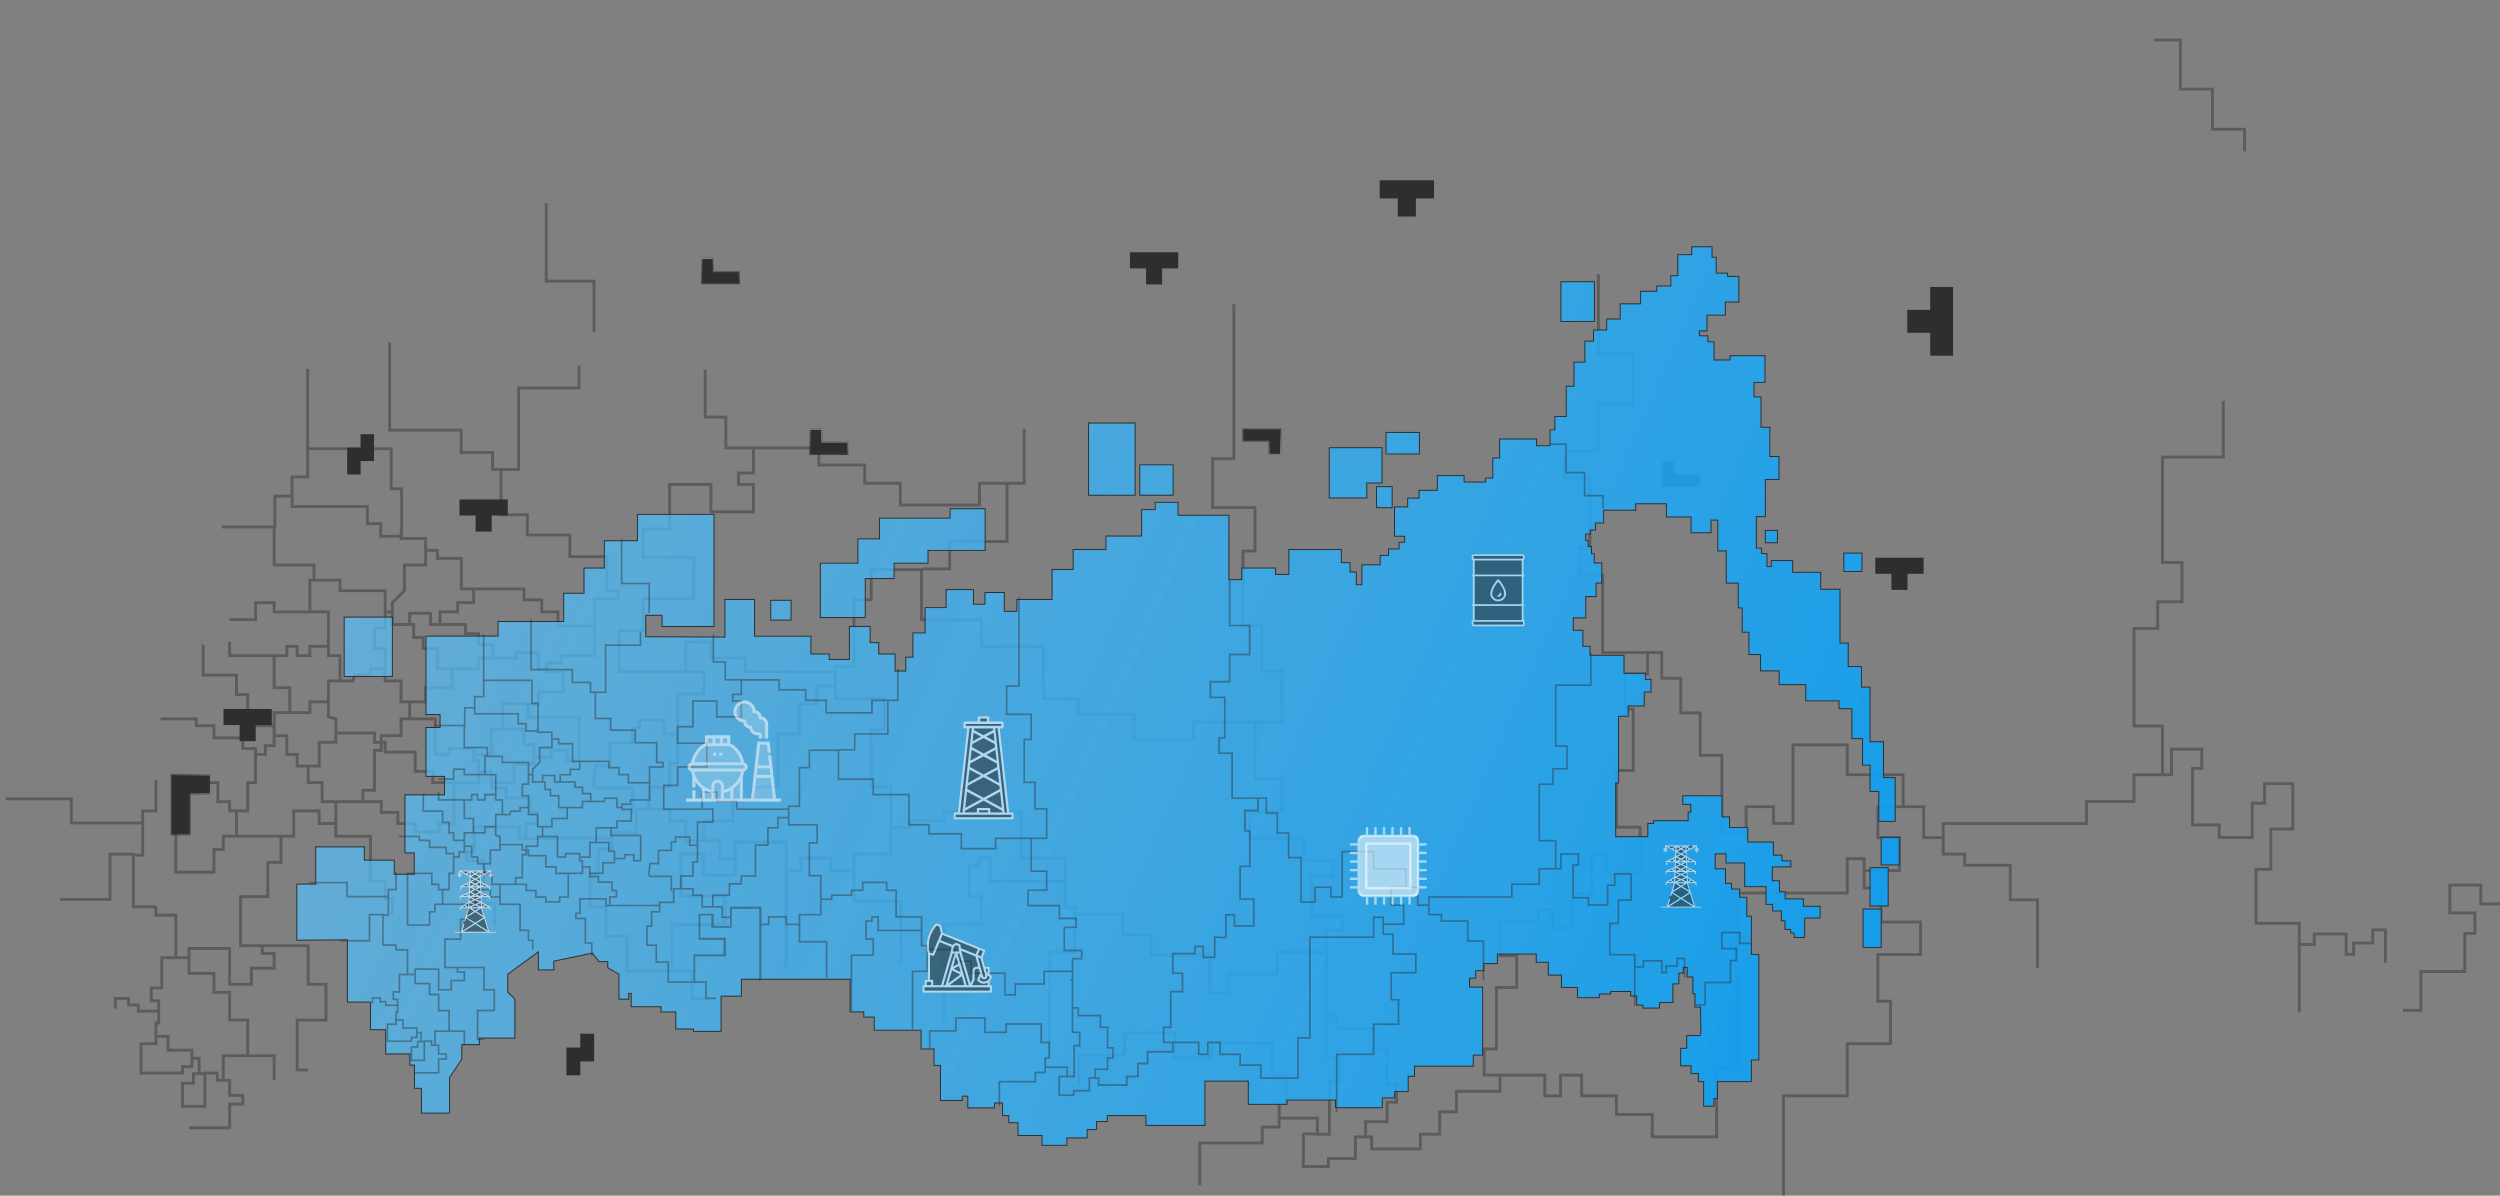 <?xml version="1.0" encoding="UTF-8"?> <svg xmlns="http://www.w3.org/2000/svg" width="2532" height="1211" viewBox="0 0 2532 1211" fill="none"><rect x="0" y="0" width="2532" height="1211" fill="#808080" stroke="none"/><g clip-path="url(#clip0_7570_4392)"><path d="M172.98 784.11H213.749V804.728H193.412V845.963H172.98V784.126V784.11Z" fill="#2E2E2E"></path><path d="M173.691 784.822H213.051V804.031H192.715V845.266H173.691V784.822Z" stroke="url(#paint0_linear_7570_4392)" stroke-opacity="0.44"></path><path d="M710.012 287.821V261.111H723.132V274.434H749.372V287.821H710.012Z" fill="#2E2E2E"></path><path d="M710.711 287.125V261.824H722.422V275.147H748.662V287.125H710.711Z" stroke="url(#paint1_linear_7570_4392)" stroke-opacity="0.44"></path><path d="M819.672 460.846V434.137H832.792V447.46H859.032V460.846H819.672Z" fill="#2E2E2E"></path><path d="M820.371 460.134V434.833H832.083V448.156H858.323V460.134H820.371Z" stroke="url(#paint2_linear_7570_4392)" stroke-opacity="0.44"></path><path d="M1297.64 434.137V460.846H1284.52V447.523H1258.28V434.137H1297.64Z" fill="#2E2E2E"></path><path d="M1296.95 434.833V460.134H1285.24V446.811H1259V434.833H1296.95Z" stroke="url(#paint3_linear_7570_4392)" stroke-opacity="0.44"></path><path d="M1682.86 493.172V466.463H1695.98V479.786H1722.22V493.172H1682.86Z" fill="#2E2E2E"></path><path d="M1683.55 492.46V467.159H1695.26V480.482H1721.5V492.46H1683.55Z" stroke="url(#paint4_linear_7570_4392)" stroke-opacity="0.44"></path><g opacity="0.44"><path d="M1620.31 357.015H1655.33V410.671H1620.31V458.346H1586.52V482.919H1611.71V556.75H1601.89V580.721H1624.61V659.473H1684.52V685.486H1703.71V720.534H1723.46V763.541H1745.35V841.596H1766.97V815.583H1797.66V832.577H1814.47V752.939H1872.39V783.209H1928.97V815.599H1949.8V846.928H1966.6V832.592H2111.79V810.298H2159.83V783.225H2188.66V736.768H2159.83V635.074H2183.85V608H2208.41V571.101H2188.66V461.447H2250.29V405.988H2253.25V464.375H2191.61V568.174H2211.36V610.928H2186.81V638.001H2162.79V733.825H2191.61V783.209H2197.83V757.322H2231.44V779.712H2222.1V833.922H2249.07V846.722H2279.6V812.007H2292.12V792.196H2323.63V841.042H2301.41V881.881H2286.42V933.638H2330.13V955.158H2342.45V944.477H2377.61V965.063H2382.27V953.607H2401.65V940.316H2417.43V975.126H2414.47V943.243H2404.6V956.534H2385.21V967.99H2374.67V947.404H2345.41V958.085H2330.15V1025.36H2327.21V936.566H2283.49V878.954H2298.46V838.115H2320.67V795.124H2295.06V814.934H2282.54V849.65H2246.11V836.849H2219.14V776.769H2228.5V760.234H2200.77V786.12H2162.79V813.193H2114.74V835.488H1969.55V863.574H1991.32V874.824H2037.46V909.92H2065.06V980.221H2062.12V912.847H2034.51V877.751H1988.36V866.501H1966.6V849.824H1946.85V818.494H1903.36V846.896H1925.25V883.274H1889.48V897.862H1906.54V932.373H1946.6V968.212H1903.36V1012.55H1916.17V1058.48H1872.39V1111.28H1807.8V1211H1804.86V1108.36H1869.45V1055.55H1913.22V1015.48H1900.4V965.284H1943.64V935.3H1903.6V900.79H1886.52V871.058H1872.37V905.901H1760.81V1082.37H1740V1152.87H1671.92V1130.16H1635.64V1111.28H1600.38V1090.37H1581.98V1111.28H1563.02V1090.37H1520.62V1106.79H1476.59V1127.5H1459.59V1150.22H1439.97V1165.11H1387.73V1152.9H1374.21V1174.88H1346.88V1182.9H1318.37L1318.41 1181.41L1318.55 1171.96C1318.6 1168.47 1318.63 1164.8 1318.64 1161.43C1318.66 1158.06 1318.64 1155 1318.63 1152.74C1318.61 1151.6 1318.58 1150.7 1318.55 1150.03C1318.53 1149.7 1318.52 1149.46 1318.5 1149.31C1318.5 1149.27 1318.5 1149.24 1318.5 1149.21V1149.2C1318.42 1148.96 1318.39 1148.66 1318.47 1148.34C1318.58 1147.91 1318.83 1147.64 1319.01 1147.5C1319.31 1147.25 1319.66 1147.15 1319.81 1147.11C1320.19 1147.01 1320.69 1146.95 1321.16 1146.92C1322.16 1146.85 1323.55 1146.85 1325.07 1146.87C1327.54 1146.92 1330.43 1147.06 1332.78 1147.2V1133.88H1296.96V1142.96H1279.85V1159.04H1216.61V1200.54H1213.67V1156.11H1276.91V1140.03H1294.02V1114.91H1301.11V1090.38H1287.09V1057.99H1228.45V1072.68H1188.39V1047.44H1140.36V1070.14H1094.61V1098.56H1091.66V1067.22H1137.42V1044.51H1191.34V1069.75H1225.51V1055.06H1290.03V1087.45H1304.05V1117.85H1296.96V1130.97H1335.72V1147.31H1344.87V1095C1344.87 1094.19 1345.33 1093.63 1345.8 1093.31C1346.23 1093.02 1346.72 1092.9 1347.13 1092.82C1347.97 1092.66 1349.03 1092.66 1350.06 1092.72C1351.51 1092.8 1353.16 1093.02 1354.57 1093.26V1072.71H1341.88V981.281H1339.66V978.354H1341.92V965.886H1295.24V988.07H1244.51V1007.03H1223.59V969.098H1164.24V947.99H1135.47V927.594H1090.21V965.886H1064.54V1065.68H1061.59V962.958H1087.26V920.806H1077.39V894.223H1001.42V870.425H993.382V877.815H983.032V906.391H995.645V937.61H957.504V1033.23H954.56V934.683H992.701V909.318H980.088V874.887H990.438V867.498H1004.37V891.296H1077.39V870.425H1032.77V823.811H1016.28V809.981H977.207V823.811H957.488V832.498H922.908V839.57H903.837V866.58H866.344V911.091H913.918V976.266H910.974V914.018H863.401V883.622H839.804V870.441H812.424V883.622H798.481V976.107H797.263V980.57H794.319V854.966H746.207V888.163H710.471V866.58H691.211V905.616H736.094V938.116H682.285V981.899H702.4V1010.3H719.081V1013.23H699.456V984.826H633.556V949.635H612.443V920.062H596.095V883.717H604.419V858.59H618.394V850.552H524.481V838.969H481.702V864.191H474.628V870.362H491.261V913.369H502.482V937.024H499.539V916.296H488.318V873.289H471.684V861.264H478.759V836.042H527.424V847.624H531.207V832.64H542.776V824.254H535.069V809.602H511.218V799.839H496.136V782.782L486.102 783.019V794.174H461.207V835.583H446.125V844.143H418.983V835.583H401.447V824.254H384.719V813.399H341.576V845.472H376.758V891.169H391.492V908.701H399.042V925.126L396.098 927.103V911.629H388.549V894.097H373.814V848.4H338.633V835.583H321.778V822.766H298.956V848.4H286.074V874.919H272.764V909.603H245.115V956.344H313.58V995.396H331.606V1034.64H302.422V1082.23H312.092V1085.16H299.463V1031.71H328.646V998.323H310.62V959.272H267.098V964.145H279.11V982.073H256.099V998.323H231.077V962.088H192.888V984.399H218.163V1003.64H234.021V1031.71H252.364V1067.8H279.11V1094.13H276.166V1070.73H227.58V1092.66H234.021V1107.9H247.41V1119.65H234.021V1143.7H191.417V1140.78H231.077V1116.73H244.466V1110.82H231.077V1095.59H218.606V1088.29H208.984V1122.03H183.424V1095.67H194.424V1085.98H200.232V1073.29H195.8V1081.73H186.384V1088.29H141.358V1055.68H156.44V1034.75H159.273V1025.49H138.541V1019.24H128.808V1012.67H118.252V1021.52H115.308V1009.75H131.751V1016.31H141.485V1022.56H159.273V1015.17H151.74V999.13H162.423V968.512H176.603V928.322H156.456V919.857H133.619V866.517H112.918V912.388H60.929V909.461H109.974V863.59H136.563V864.666H143.115V834.982H70.773V810.551H5.711V807.624H73.685V832.054H143.083V819.823H156.425V790.377H159.368V822.751H146.027V867.593H136.515V916.913H158.102V918.211H159.353V925.379H179.499V968.497H189.929V959.129H234.005V995.364H253.139V979.114H276.151V967.041H264.138V959.24H242.156V906.628H269.804V871.944H283.114V848.352H227.58V861.659H218.163V884.824H176.556V791.199H222.12V810.424H234.005V819.792H249.404V791.199H257.333V759.617H244.45V748.778H215.203V736.452H197.367V729.553H162.518V726.626H200.311V733.524H218.147V745.851H247.394V756.689H260.277V762.607H267.24V753.73H276.151V736.452H257.333V723.145H249.404V704.901H238.009V685.185H204.315V652.906H207.259V682.258H240.953V701.973H252.348V720.217H260.277V733.524H276.151V720.217H292.024V698.002H276.151V665.47H231.061V650.058H234.005V662.542H289.049V653.175H302.406V662.542H312.345V653.175H331.178V621.181H276.166V611.814H260.293V628.997H232.549V626.07H257.349V608.886H279.11V618.254H312.361V586.133H316.539V573.664H276.166V535.135H224.668V532.208H276.91V501.084H294.272V481.558H310.13V373.535H313.073V453.03H397.633V493.584H408.205V543.965H432.514V555.943H444.431V564.091H468.725V594.962H532.251V606.022H550.119V618.254H566.515V632.526H600.748V604.978H624.471V599.757H613.33V565.231H575.695V543.268H532.6V522.778H505.901V476.97H497.386V459.691H465.67V437.159H393.186V346.81H396.13V434.232H468.614V456.764H500.33V474.043H523.816V391.431H584.969V370.37H587.913V394.358H526.76V476.97H508.844V519.85H535.543V540.341H578.638V562.303H616.273V596.829H627.415V607.905H603.691V665.47H570.314V673.001H555.389V679.093H571.786V702.401H546.606V714.331H536.066V724.79H588.182V771.864H573.226V761.405H560.359V768.193H542.206V775.756H522.012V794.079H499.048V796.817H514.13V806.579H537.981V821.232H545.688V835.488H534.119V847.529H618.362V841.944H643.035V818.194H655.791V795.836H676.714V771.31H684.801V745.012H671.19V730.597H649.239V739.157H641.991V754.015H619.359V776.975H604.625C603.929 780.63 603.185 785.535 602.947 789.665C602.821 791.975 602.852 793.953 603.106 795.298C603.232 795.978 603.391 796.374 603.517 796.563H641.991V824.143H639.047V799.491H603.391C602.314 799.491 601.555 798.889 601.064 798.177C600.621 797.513 600.352 796.674 600.21 795.836C599.893 794.127 599.861 791.88 600.004 789.506C600.273 784.728 601.191 779.016 601.95 775.234L602.188 774.047H616.416V751.088H639.047V736.23H646.296V727.67H674.134V742.085H684.801V701.325H711.642V681.641H625.579V637.099H649.983V604.725H701.118V566.038H649.983V534.218H676.714V489.138H721.502V516.876H761.559V492.065H746.444V477.587H761.559V455.087H733.673V423.868H712.75V374.484H715.694V420.94H736.616V452.159H830.751V469.501H877.233V487.998H913.253V509.961H990.502V487.998H1018.7H1035.83V434.343H1038.77V490.926H1021.35V549.882H963.233V577.62H934.793V626.149H995.613V653.207H1058.33V706.182H1093.47V721.958H1150.14V747.876H1207.26V729.838H1296.79V681.245H1276.47V634.773H1257.41V556.639H1269.58V515.546H1226.68V463.093H1248.19V308.217H1251.13V466.02H1229.62V512.619H1272.53V559.566H1260.36V631.846H1279.41V678.318H1299.73V732.765H1272.53V787.323H1299.73V823.732H1267.1V847.672H1321.86V870.204H1351.36V888.875H1330.5V926.376H1361.07V943.623H1344.88V986.519H1344.84V1027.06H1355.14V1040.43H1393.82V1060.92H1406.37V1097.01H1415.93V1117.77H1406.37V1137.53H1384.56V1149.91H1390.72V1162.12H1437.07V1147.23H1456.7V1124.51H1473.69V1103.8H1517.71V1090.3H1501.67V1060.9H1514.11V998.592H1534.69V969.383H1517.69V931.708H1556.7V919.334H1574V938.369H1591.16V902.752L1592.77 902.91C1596.02 903.227 1600.89 903.606 1604.93 903.717C1606.95 903.765 1608.72 903.765 1609.96 903.638C1610.29 903.606 1610.56 903.575 1610.78 903.543V863.875H1628.55V883.4H1659.59V839.206H1635.66V778.921H1652.64V719.679H1644.17V681.182H1667.14V662.337H1621.65V583.585H1598.91V553.759H1608.76V485.783H1583.56V455.356H1617.35V407.681H1652.37V359.879H1617.35V277.726H1620.29V356.952L1620.31 357.015ZM1344.84 1069.73H1357.53V1096.74L1355.77 1096.39C1354.19 1096.08 1351.83 1095.71 1349.92 1095.6C1349.03 1095.56 1348.32 1095.57 1347.83 1095.63V1150.19H1334.17C1331.7 1150.03 1328.03 1149.83 1325.04 1149.78C1323.63 1149.75 1322.39 1149.77 1321.54 1149.81V1149.84C1321.57 1150.56 1321.6 1151.51 1321.62 1152.64C1321.65 1154.94 1321.67 1158.02 1321.65 1161.4C1321.62 1167.55 1321.52 1174.7 1321.43 1179.94H1344V1171.92H1371.33V1149.92H1381.63V1134.62H1403.44V1114.86H1413V1099.97H1403.44V1063.88H1390.89V1043.39H1352.21V1030.02H1344.85V1069.72L1344.84 1069.73ZM1670.1 684.157H1647.13V716.8H1655.62V781.895H1638.62V836.327H1662.55V886.375H1625.63V866.865H1613.72V904.429C1613.72 905.125 1613.33 905.584 1613.03 905.837C1612.73 906.075 1612.4 906.201 1612.14 906.296C1611.6 906.47 1610.94 906.565 1610.24 906.628C1608.82 906.755 1606.92 906.771 1604.86 906.708C1601.36 906.613 1597.27 906.312 1594.1 906.027V941.36H1571.06V922.325H1559.65V934.698H1520.65V966.519H1537.63V1001.58H1517.06V1063.89H1504.62V1087.42H1566.01V1108.34H1579.07V1087.42H1603.37V1108.34H1638.62V1127.22H1674.91V1149.92H1737.09V1079.43H1757.92V902.957H1869.48V868.115H1889.51V880.331H1922.32V849.808H1900.43V815.551H1926.06V786.089H1869.48V755.819H1817.44V835.456H1794.75V818.463H1769.93V844.476H1742.44V766.421H1720.55V723.414H1700.8V688.366H1681.59V662.352H1670.11V684.125L1670.1 684.157ZM1321.19 1148.01C1321.24 1148.1 1321.27 1148.18 1321.3 1148.28C1321.3 1148.26 1321.3 1148.23 1321.29 1148.21L1321.19 1148.02V1148.01ZM197.383 1098.55H186.384V1119.05H206.056V1088.86H197.383V1098.55ZM165.351 1002.01H154.668V1012.2H162.201V1037.63H159.368V1048.13H171.618V1062.18H195.8V1070.3H203.176V1085.92H206.04V1085.3H221.55V1092.6H224.636V1067.74H249.42V1034.57H231.077V1006.5H215.219V987.263H189.945V971.408H165.335V1002.03L165.351 1002.01ZM159.384 1058.56H144.302V1085.32H183.44V1078.75H192.857V1065.13H168.674V1051.08H159.368V1058.58L159.384 1058.56ZM2514.08 913.986H2532V916.913H2511.14V897.894H2482.65V923.1H2508.05V946.866H2497.84V985.427H2453.31V1024.76H2433.76V1021.84H2450.37V982.5H2494.88V943.939H2505.11V926.027H2479.71V894.967H2514.08V913.986ZM883.832 608.791H866.344V676.435H847.558V706.198H897.427V740.692H883.832V795.25H903.837V836.596H919.964V829.523H954.56V820.836H974.28V807.007H1019.24V820.836H1035.73V867.451H1080.35V917.815H1090.24V924.619H1138.45V945.015H1167.22V966.123H1226.57V1004.05H1241.6V985.095H1292.32V962.911H1341.96V940.727H1358.15V929.35H1327.57V885.995H1348.43V873.179H1318.93V850.631H1264.17V820.836H1296.8V790.282H1269.6V732.797H1210.22V750.835H1147.21V724.917H1090.54V709.141H1055.41V656.166H992.686V629.108H931.865V578.38H883.801V608.807L883.832 608.791ZM646.011 844.919H621.338V861.485H607.363V886.612H599.038V917.103H615.387V946.677H636.499V981.867H679.214V934.683H731.821V909.318H688.188V863.621H688.251V863.59H714.618V885.172H743.2V871.153H727.801V852.941H693.015V832.735H676.745V821.184H645.995V844.934L646.011 844.919ZM179.531 881.897H215.235V858.732H224.652V845.425H238.025V822.719H231.093V813.352H219.208V794.127H179.531V881.897ZM828.504 714.394H811.095V744.696H789.334V798.81H764.534V812.513H743.627V832.719H714.618V849.998H730.745V868.21H743.2V852.007H743.247V851.042H797.247V852.007H798.465V880.647H809.465V867.466H842.732V880.647H863.385V863.606H900.877V798.177H880.873V737.765H894.468V709.125H844.599V696.356H828.488V714.394H828.504ZM695.974 678.745H714.634V704.284H687.792V774.269H679.705V798.794H658.767V818.225H679.705V829.776H695.974V849.982H711.69V829.776H740.699V809.57H761.606V795.867H786.406V741.752H808.167V711.451H825.576V693.413H844.615V681.657H753.471V667.78H718.606V651.593H695.974V678.713V678.745ZM279.126 756.658H270.216V765.534H260.308V794.127H252.379V822.719H240.984V845.425H296.028V819.792H324.737V832.608H338.633V813.352H324.753V794.127H310.636V777.37H299.478V765.534H289.065V746.547H279.11V756.658H279.126ZM387.678 761.42H380.746V801.88H369.003V810.409H387.678V821.263H404.407V832.592H421.942V841.153H443.197V832.592H458.279V794.111H436.898V782.687H419.014V763.161H388.58V753.193H387.694V761.405L387.678 761.42ZM341.576 753.208H324.721V777.354H313.564V791.184H327.681V810.409H366.028V798.953H377.771V758.493H384.703V753.208H377.771V743.841H341.561V753.208H341.576ZM407.651 746.547H387.678V750.281H391.508V760.25H421.942V779.775H439.826V791.199H483.158V771.895H478.252V759.617H456.301V765.534H439.335V729.553H407.651V746.563V746.547ZM499.08 765.756H481.196V768.968H486.102V780.044L499.08 779.744V791.199H519.1V772.876H539.294V755.424H529.339V739.996H499.064V765.772L499.08 765.756ZM315.321 723.145H279.126V743.635H292.024V762.607H302.438V774.443H321.794V750.297H338.648V729.221L332.302 727.528L331.21 727.243V712.306H315.321V723.145ZM510.332 737.053H532.283V752.48H542.238V765.297H557.447V758.509H576.201V768.968H585.27V727.749H533.154V714.347H510.332V737.037V737.053ZM524.686 668.049H486.118V678.777H459.403V698.002H432.546V712.29H416.419V726.61H442.279V762.591H453.357V756.674H481.196V762.813H496.136V737.037H507.388V711.42H543.694V699.489H568.874V682.036H552.477V678.777H543.694V662.527H524.686V668.065V668.049ZM376.774 685.185H360.188L358.89 690.011L358.59 691.087H334.154V724.964L341.592 726.942V740.898H380.746V750.265H384.735V743.604H404.707V726.594H413.475V712.274H404.707V691.071H388.565V678.745H376.774V685.153V685.185ZM292.024 665.47H279.126V695.074H295V720.217H312.377V709.379H331.21V688.176H342.811V665.47H331.21V656.102H315.321V665.47H299.494V656.102H292.024V665.47ZM391.508 637.763H380.746V655.216H391.508V688.16H407.651V709.363H429.602V695.074H456.459V678.777H441.535V658.159H427.197V647.099H417.527V633.998H395.971V621.181H391.508V637.779V637.763ZM315.321 618.238H334.154V662.527H345.754V688.16H356.342L357.941 682.242H373.846V675.834H388.58V658.144H377.819V634.836H388.58V599.741H342.827V589.029H315.336V618.222L315.321 618.238ZM764.534 480.53H749.42V489.154H764.534V519.834H718.59V492.097H679.689V537.176H652.959V563.142H704.093V607.684H652.959V640.058H628.554V678.745H693.015V648.697H721.534V664.884H756.399V678.761H844.615V673.524H863.401V605.896H880.889V575.452H933.907V574.725H960.321V546.987H1018.43V490.957H993.493V512.92H910.357V490.957H874.337V472.46H827.855V455.118H764.55V480.546L764.534 480.53ZM416.419 631.055H420.47V644.156H430.124V655.216H444.463V675.834H483.158V665.106H497.734V654.346H483.158V643.286H469.912V633.966H434.493V622.605H416.419V631.039V631.055ZM481.196 611.798H464.958V621.165H447.106V631.055H472.871V640.374H486.118V651.435H500.694V665.122H521.759V659.583H546.653V675.834H552.493V670.058H567.417V662.527H600.795V635.437H563.619V621.165H547.223V608.934H529.371V597.874H481.228V611.798H481.196ZM432.546 573.649H411.006V598.886L398.899 610.928V631.039H413.459V619.678H437.436V631.039H444.147V618.222H461.999V608.855H478.236V597.858H465.813V566.987H441.519V558.838H432.546V573.633V573.649ZM279.87 503.996V535.119H279.126V570.721H319.499V586.117H345.739V596.829H391.492V618.238H395.955V609.725L408.063 597.684V570.721H429.602V546.876H404.707V544.55H384.149V531.781H370.554V514.502H294.382V503.996H279.87ZM313.105 484.47H297.247V502.081H297.326V511.575H373.498V528.854H387.093V541.623H404.707V538.711H405.293V496.48H394.721V455.925H313.105V484.47ZM554.709 283.28H603.027V336.43H600.083V286.207H551.765V205.858H554.709V283.28ZM2209.74 88.799H2242.25V129.417H2274.77V153.262H2271.81V132.344H2239.31V91.726H2206.8V41.995H2181.59V39.067H2209.73V88.815L2209.74 88.799Z" fill="#2E2E2E"></path></g><path d="M300.633 952.135V895.425H319.783V857.735H368.955V871.153H399.31V885.409H419.52V863.795H410.103V805.012H450.207V786.31H431.421V736.815H445.681V723.729H431.421V644.235H504.412V629.456H570.898V600.832H591.488V575.294H612.078V547.603H645.567V520.989H723.163V634.519H670.477V623.158H654.034V644.883L734.21 645.231V607.098H764.201V644.345H821.286V662.352H839.85V667.874H860.25V634.456H881.268V650.833H889.94V662.336H906.558V679.599H917.399V665.564H924.632V641.038H936.913V615.373H958.231V597.098H985.911V611.94H997.575V600.104H1017.15V619.171H1029.88V607.082H1065.56V576.734H1086.88V556.591H1120.09V542.92H1156.25V516.115H1169.99V508.758H1193.11V521.828H1244.65V587.05H1257.66V575.294H1291.86V581.765H1305.35V556.559H1358.51V569.851H1367.34V579.36H1373.69V592.224H1379.31V572.082H1397.85V562.572H1406.29V556.021H1416.97V549.154H1422.59V543.078H1412.35V513.378H1425.68V504.47H1437.28V496.558H1455.7V481.732H1482.84V488.204H1504.6V484.121H1511.9V463.82H1518.8V444.564H1556.23V451.431H1569.89V435.371H1574.78V421.858H1586.27V391.161H1594.13V366.778H1605.15V345.512H1613.9V334.246H1627.24V323.138H1640.9V307.71H1661.6V295.004H1677.98V289.656H1692.19V279.261H1699.25V257.931H1713.4V249.94H1733.96V260.494H1738.13V276.634H1749.69V279.988H1761.08V305.891H1747.42V319.166H1728.8V335.147H1721.09V340.1H1729.76V346.176H1736.01V364.562H1752.24V360.243H1787.56V387.3H1776.48V401.921H1783.59V432.728H1792.5V462.349H1801.77V485.609H1787.96V523.252H1778.79V555.151H1784.13V560.657H1789.6V573.854H1793.94V567.746H1815.62V579.613H1844.04V596.765H1863.54V651.323H1871.87V675.058H1885.24V695.913H1893.99V751.182H1907.65V787.512H1919.46V831.88H1902.84V801.563H1893.99V774.933H1886.38V748.081H1875.57V717.748H1862.5V709.837H1828.88V693.413H1801.9V679.504H1782.99V662.953H1771.31V640.295H1764.45V615.721H1760.48V590.547H1748.33V557.936H1739.78V526.764H1732.91V539.597H1712.69V523.647H1687.76V510.214H1656.68V516.685H1624.15V529.628H1615.84V536.828H1610.54V540.91H1605.97V547.508H1608.49V553.505H1611.86V560.816H1614.63V570.167H1622.3V590.547H1616.53V604.218H1606.03V625.801H1593.39V638.396H1603.14V654.583H1610.37V663.665H1644.79V681.925H1666.38V688.033H1672.15V700.976H1665.3V715.011H1649.05V725.438H1639.3V792.971H1636.4V847.386H1668.93V833.953H1674.7V831.2H1709.76V822.576H1712.45V814.664H1704.33V805.962H1722.75L1744.07 805.898V819.348V827.355H1751.65V838.13H1770.15V845.314V852.798H1796.09V866.105H1804.76V871.865H1813.78V877.972H1795V892.007H1802.23V903.163H1808.01V910.362H1826.45V917.91H1843.43V929.777H1827.73V949.493H1817.12V945.015H1813.59V941.344H1807.82V932.546H1804.11V927.752H1804.22V922.641H1795.28V915.932H1788.54V910.014H1788.57V898.02H1767.02V885.393H1767.05V874.048H1748.07V864.776H1737.17V879.966H1747.6V894.682H1753.71V900.441H1761.91V908.748H1769.14V927.926H1773.79V966.613H1781.34V1073.56H1773.79V1095.46H1739.43V1112.72H1735.89V1120.38H1725.46V1095.46H1720.16V1087.31H1712.76V1079.48H1702.18V1061.74H1708.29V1048.8H1722.26C1723.07 1048.8 1722.26 1020.02 1722.26 1020.02H1716.64V1006.42H1714.55V989.477H1708.78V979.73H1704.93V985.648H1700.28V996.455H1694.33V1015.4H1680.68V1021H1663.97V1017.96H1657.69V1008.7H1651.58V1004.21H1631.21V1006.77H1619.82V1010.44H1597.66V1000.05H1581.44V987.579H1568.11V974.635H1555.91V966.328H1516.57V975.917H1502.77V983.116H1494.57V990.711H1488.32V999.731H1501.64V1068.64H1492.16V1079.83H1432.59V1090.06H1426.21V1105.57H1412.51V1111.96H1399.99V1121.87H1352.62V1114.19H1303.32V1118.51H1264.26V1095.02H1220.33V1139.86H1160.6V1129.91H1121.46V1135.9H1110.62V1144.05H1101.11V1152.44H1080.52V1159.99H1055.36V1150.03H1031.03V1137.09H1021.63V1129.89H1015.36V1117.06H1007.29V1122.09H980.198V1110.22H974.658C974.294 1110.22 974.658 1114.54 974.658 1114.54H952.502V1079.05H945.997V1062.39H932.877V1043.45H885.43V1030.14H874.826V1024.86H860.978V991.772H750.906V1008.92H730.316V1044.59H702.383V1042.15H684.436V1024.89H669.496V1019.62H639.268V1006.08H636.783V1012.01H626.908V986.74L615.592 980.173V973.939H606.792L599.924 965.3L560.896 973.449V982.325H545.244V964.097L514.24 986.724V1004.79L521.473 1011.99V1051.38H485.5V1057.98H467.695V1072.96L455.351 1091.19V1127.39H426.816V1102.22H419.773V1078.72H415.12V1067.44H390.621V1042.88H375.206V1014.92H351.831V951.866L300.791 952.262L300.633 952.135ZM1905.24 876.01H1923.63V848.098H1905.24V876.01ZM1867.42 578.791H1885.79V560.183H1867.42V578.791ZM1403.74 459.817H1437.58V437.966H1403.74V459.817ZM1154.33 501.558H1188.17V470.751H1154.33V501.558ZM1787.91 549.692H1800.21V537.239H1787.91V549.692ZM1893.96 917.641H1912.35V878.716H1893.96V917.641ZM1886.9 959.588H1905.29V920.663H1886.9V959.588ZM1346.26 453.44V504.343H1384.29V489.232H1399.71V453.44H1346.24H1346.26ZM1580.87 325.575H1614.83V285.289H1580.87V325.575ZM1102.49 501.558H1149.65V428.456H1102.49V501.558ZM876.33 625.453V585.99H905.545V570.404H939.888V557.445H997.765V515.214H962.314V524.771H890.779V545.705H868.844V570.404H830.798V625.453H876.346H876.33ZM780.612 628.063H801.202V607.968H780.612V628.063ZM348.571 685.185H397.411V625.025H348.571V685.185ZM1394.07 514.201H1409.98V492.871H1394.07V514.201Z" fill="url(#paint5_linear_7570_4392)" fill-opacity="0.99"></path><path d="M300.633 952.135V895.425H319.783V857.735H368.955V871.153H399.31V885.409H419.52V863.795H410.103V805.012H450.207V786.31H431.421V736.815H445.681V723.729H431.421V644.235H504.412V629.456H570.898V600.832H591.488V575.294H612.078V547.603H645.567V520.989H723.163V634.519H670.477V623.158H654.034V644.883L734.21 645.231V607.098H764.201V644.345H821.286V662.352H839.85V667.874H860.25V634.456H881.268V650.833H889.94V662.336H906.558V679.599H917.399V665.564H924.632V641.038H936.913V615.373H958.231V597.098H985.911V611.94H997.575V600.104H1017.15V619.171H1029.88V607.082H1065.56V576.734H1086.88V556.591H1120.09V542.92H1156.25V516.115H1169.99V508.758H1193.11V521.828H1244.65V587.05H1257.66V575.294H1291.86V581.765H1305.35V556.559H1358.51V569.851H1367.34V579.36H1373.69V592.224H1379.31V572.082H1397.85V562.572H1406.29V556.021H1416.97V549.154H1422.59V543.078H1412.35V513.378H1425.68V504.47H1437.28V496.558H1455.7V481.732H1482.84V488.204H1504.6V484.121H1511.9V463.82H1518.8V444.564H1556.23V451.431H1569.89V435.371H1574.78V421.858H1586.27V391.161H1594.13V366.778H1605.15V345.512H1613.9V334.246H1627.24V323.138H1640.9V307.71H1661.6V295.004H1677.98V289.656H1692.19V279.261H1699.25V257.931H1713.4V249.94H1733.96V260.494H1738.13V276.634H1749.69V279.988H1761.08V305.891H1747.42V319.166H1728.8V335.147H1721.09V340.1H1729.76V346.176H1736.01V364.562H1752.24V360.243H1787.56V387.3H1776.48V401.921H1783.59V432.728H1792.5V462.349H1801.77V485.609H1787.96V523.252H1778.79V555.151H1784.13V560.657H1789.6V573.854H1793.94V567.746H1815.62V579.613H1844.04V596.765H1863.54V651.323H1871.87V675.058H1885.24V695.913H1893.99V751.182H1907.65V787.512H1919.46V831.88H1902.84V801.563H1893.99V774.933H1886.38V748.081H1875.57V717.748H1862.5V709.837H1828.88V693.413H1801.9V679.504H1782.99V662.953H1771.31V640.295H1764.45V615.721H1760.48V590.547H1748.33V557.936H1739.78V526.764H1732.91V539.597H1712.69V523.647H1687.76V510.214H1656.68V516.685H1624.15V529.628H1615.84V536.828H1610.54V540.91H1605.97V547.508H1608.49V553.505H1611.86V560.816H1614.63V570.167H1622.3V590.547H1616.53V604.218H1606.03V625.801H1593.39V638.396H1603.14V654.583H1610.37V663.665H1644.79V681.925H1666.38V688.033H1672.15V700.976H1665.3V715.011H1649.05V725.438H1639.3V792.971H1636.4V847.386H1668.93V833.953H1674.7V831.2H1709.76V822.576H1712.45V814.664H1704.33V805.962H1722.75L1744.07 805.898V819.348V827.355H1751.65V838.13H1770.15V845.314V852.798H1796.09V866.105H1804.76V871.865H1813.78V877.972H1795V892.007H1802.23V903.163H1808.01V910.362H1826.45V917.91H1843.43V929.777H1827.73V949.493H1817.12V945.015H1813.59V941.344H1807.82V932.546H1804.11V927.752H1804.22V922.641H1795.28V915.932H1788.54V910.014H1788.57V898.02H1767.02V885.393H1767.05V874.048H1748.07V864.776H1737.17V879.966H1747.6V894.682H1753.71V900.441H1761.91V908.748H1769.14V927.926H1773.79V966.613H1781.34V1073.56H1773.79V1095.46H1739.43V1112.72H1735.89V1120.38H1725.46V1095.46H1720.16V1087.31H1712.76V1079.48H1702.18V1061.74H1708.29V1048.8H1722.26C1723.07 1048.8 1722.26 1020.02 1722.26 1020.02H1716.64V1006.42H1714.55V989.477H1708.78V979.73H1704.93V985.648H1700.28V996.455H1694.33V1015.4H1680.68V1021H1663.97V1017.96H1657.69V1008.7H1651.58V1004.21H1631.21V1006.77H1619.82V1010.44H1597.66V1000.05H1581.44V987.579H1568.11V974.635H1555.91V966.328H1516.57V975.917H1502.77V983.116H1494.57V990.711H1488.32V999.731H1501.64V1068.64H1492.16V1079.83H1432.59V1090.06H1426.21V1105.57H1412.51V1111.96H1399.99V1121.87H1352.62V1114.19H1303.32V1118.51H1264.26V1095.02H1220.33V1139.86H1160.6V1129.91H1121.46V1135.9H1110.62V1144.05H1101.11V1152.44H1080.52V1159.99H1055.36V1150.03H1031.03V1137.09H1021.63V1129.89H1015.36V1117.06H1007.29V1122.09H980.198V1110.22H974.658C974.294 1110.22 974.658 1114.54 974.658 1114.54H952.502V1079.05H945.997V1062.39H932.877V1043.45H885.43V1030.14H874.826V1024.86H860.978V991.772H750.906V1008.92H730.316V1044.59H702.383V1042.15H684.436V1024.89H669.496V1019.62H639.268V1006.08H636.783V1012.01H626.908V986.74L615.592 980.173V973.939H606.792L599.924 965.3L560.896 973.449V982.325H545.244V964.097L514.24 986.724V1004.79L521.473 1011.99V1051.38H485.5V1057.98H467.695V1072.96L455.351 1091.19V1127.39H426.816V1102.22H419.773V1078.72H415.12V1067.44H390.621V1042.88H375.206V1014.92H351.831V951.866L300.791 952.262L300.633 952.135ZM1905.24 876.01H1923.63V848.098H1905.24V876.01ZM1867.42 578.791H1885.79V560.183H1867.42V578.791ZM1403.74 459.817H1437.58V437.966H1403.74V459.817ZM1154.33 501.558H1188.17V470.751H1154.33V501.558ZM1787.91 549.692H1800.21V537.239H1787.91V549.692ZM1893.96 917.641H1912.35V878.716H1893.96V917.641ZM1886.9 959.588H1905.29V920.663H1886.9V959.588ZM1346.26 453.44V504.343H1384.29V489.232H1399.71V453.44H1346.24H1346.26ZM1580.87 325.575H1614.83V285.289H1580.87V325.575ZM1102.49 501.558H1149.65V428.456H1102.49V501.558ZM876.33 625.453V585.99H905.545V570.404H939.888V557.445H997.765V515.214H962.314V524.771H890.779V545.705H868.844V570.404H830.798V625.453H876.346H876.33ZM780.612 628.063H801.202V607.968H780.612V628.063ZM348.571 685.185H397.411V625.025H348.571V685.185ZM1394.07 514.201H1409.98V492.871H1394.07V514.201Z" stroke="#2E2E2E"></path><mask id="mask0_7570_4392" style="mask-type:luminance" maskUnits="userSpaceOnUse" x="965" y="725" width="62" height="106"><path d="M1026.68 725.265H965.734V830.092H1026.68V725.265Z" fill="white"></path></mask><g mask="url(#mask0_7570_4392)"><g opacity="0.56"><path d="M991.232 731.91H977.337V736.467H980.787L970.991 823.906H966.812V828.921H1025.56V823.906H1021.11L1011.59 736.467H1015.3V731.91H1000.87V726.815H991.248V731.91H991.232Z" fill="#2E2E2E"></path><path d="M1001.99 730.613H1015.43C1016.79 730.613 1016.63 735.866 1016.35 736.816C1015.84 738.461 1012.58 737.401 1012.6 737.876L1022.09 822.766C1023.03 822.956 1026.08 822.323 1026.49 823.241C1026.67 823.637 1026.71 828.684 1026.6 829.301C1026.54 829.618 1026.43 829.855 1026.16 830.029L966.209 830.093L965.719 829.665V823.241C966.146 822.323 969.185 822.956 970.118 822.766L979.614 737.876C979.646 737.401 976.386 738.461 975.863 736.816C975.578 735.866 975.42 730.613 976.781 730.613H990.218V726.452C990.218 726.246 990.898 725.328 991.231 725.392C994.19 725.629 997.593 725.059 1000.5 725.376C1001.06 725.439 1001.96 725.787 1001.96 726.452V730.613H1001.99ZM999.508 727.765H992.734V730.613H999.508V727.765ZM1014.19 733.24H978.047V735.139H1014.19V733.24ZM981.893 737.48L972.397 822.766L974.74 823.051L984.236 737.765L981.893 737.48ZM1005.84 737.765H986.404L986.625 739.553L996.042 744.616L1005.62 739.553L1005.84 737.765ZM1010.35 737.496L1008.02 737.781L1017.52 823.051L1019.84 822.766L1010.35 737.496ZM993.415 745.867L985.961 742.053L985.058 750.629L993.13 746.405L993.415 745.867ZM1006.3 742.053L998.843 745.977L1007.2 750.613L1006.3 742.037V742.053ZM1007.36 753.541L996.026 747.528L984.884 753.541L984.394 756.658L996.232 763.161L1007.64 756.927L1007.85 756.468L1007.34 753.525L1007.36 753.541ZM993.636 764.427L984.156 759.427L982.795 770.376L993.636 764.427ZM1009.46 770.376L1008.1 759.427L998.843 764.554L1009.46 770.376ZM1009.64 773.288L996.042 766.088L982.732 773.209L982.162 776.658L996.216 784.364L1009.94 776.911L1009.65 773.272L1009.64 773.288ZM993.636 785.63L981.893 779.443L980.311 793.019L993.636 785.646V785.63ZM1011.93 793.003L1010.35 779.427L998.827 785.741L1011.93 793.003ZM995.836 787.323L980.437 795.646C979.551 796.405 980.026 798.019 979.662 799.048L996.216 807.988L1012.52 799.19C1012.33 798.162 1012.63 796.342 1011.8 795.646L996.738 787.465C996.453 787.275 996.184 787.26 995.852 787.323H995.836ZM993.636 809.443L979.408 801.817L977.604 818.241L993.636 809.428V809.443ZM1014.65 818.241L1012.85 801.817L998.843 809.554L1014.65 818.241ZM1015.11 822.766C1015.14 822.023 1015.26 821.263 1014.51 820.899L996.248 810.947L977.763 820.899C977.019 821.263 977.145 822.023 977.161 822.766H989.363V819.08C989.363 819.08 989.711 818.431 989.822 818.368H1002.48C1002.58 818.431 1002.94 819.016 1002.94 819.08V822.766H1015.14H1015.11ZM1000.65 820.63H991.611V822.766H1000.65V820.63ZM1024.37 825.14H967.887V827.751H1024.37V825.14Z" fill="white"></path></g></g><g opacity="0.44"><path d="M1246.29 632.763H1266.53V663.776H1246.29V691.324H1226.76V705.533H1241.32V748.208H1235.64V762.053H1248.77V807.576H1283.38V822.608H1294.49V842.861H1305.9V867.719H1318.55V912.831H1331.04V897.799H1348.78V907.625H1358.49V861.596H1391.98V879.08H1424.68V897.799H1436.71V915.9H1446.43V907.609H1530.34V894.713H1558.1V879.064H1574.76V852.212H1558.1V793.446H1571.99V777.797H1586.17V756.467H1574.76V693.096H1610.39V661.039H1612.08V694.789H1576.45V754.774H1587.87V779.49H1573.68V795.139H1559.79V850.519H1576.45V879.064H1580.05V864.095H1599.47V877.039H1594.09V908.368H1609.66V915.758H1627.32V895.694H1634.55V884.238H1652.75V912.467H1639.92V936.075H1631.26V965.996H1656.52V978.433H1663.63V972.262H1683.95V984.161H1686.65V977.531H1697.86V969.857H1706.97V989.984H1705.28V971.55H1699.57V979.224H1688.36V985.854H1682.25V973.955H1665.33V980.126H1656.52V1019H1654.83V967.689H1629.57V934.381H1638.22V910.773H1651.06V885.931H1636.26V897.371H1629.03V917.435H1607.96V910.046H1592.39V875.33H1597.79V865.773H1581.76V880.741H1559.79V896.39H1532.03V909.286H1448.12V925.521H1460.7V932.024H1487.37V952.309H1503.31V992.943H1501.61V954.002H1485.67V933.717H1459.01V927.214H1446.43V917.577H1435.02V899.476H1409.87V915.884H1422.51V936.913H1401.84V945.347H1411.72V965.3H1434.86V986.012H1409.87V1011.63H1417.27V1038.18H1391.97V1068.7H1354.63V1126.33H1352.92V1067.01H1390.26V1036.5H1415.56V1013.34H1408.16V984.335H1433.15V967.009H1410.01V947.056H1400.13V929.872H1391.97V950.015H1327.49V1052.01H1315.46V1092.75H1276.12V1079.64H1255.15V1068.72H1234.78V1056.63H1224.15V1068.72H1213.19V1056.63H1188.68V1066.12H1163.23V1078.09H1153.4V1091.22H1142.07V1099.83H1111.87V1092.77H1104.07V1105.48H1088.28V1110.11H1071.8V1109.26L1071.9 1103.8C1071.93 1101.77 1071.94 1099.65 1071.94 1097.71C1071.94 1095.76 1071.94 1093.99 1071.94 1092.69C1071.94 1092.04 1071.91 1091.5 1071.9 1091.12C1071.9 1090.93 1071.88 1090.79 1071.87 1090.7C1071.87 1090.68 1071.87 1090.67 1071.87 1090.65C1071.82 1090.51 1071.8 1090.33 1071.85 1090.16C1071.91 1089.91 1072.07 1089.75 1072.17 1089.67C1072.34 1089.53 1072.55 1089.46 1072.62 1089.45C1072.85 1089.38 1073.13 1089.35 1073.4 1089.34C1073.99 1089.3 1074.78 1089.29 1075.66 1089.3C1077.09 1089.34 1078.77 1089.42 1080.11 1089.49V1081.79H1059.41V1087.04H1049.52V1096.33H1012.96V1120.32H1011.25V1094.64H1047.81V1085.35H1057.7V1070.82H1061.8V1056.65H1053.7V1037.93H1019.81V1046.41H996.659V1031.82H968.899V1044.95H942.454V1061.38H940.76V1043.26H967.206V1030.13H998.368V1044.72H1018.12V1036.22H1055.41V1054.94H1063.51V1072.5H1059.41V1080.08H1081.8V1089.53H1087.09V1059.29C1087.09 1058.83 1087.36 1058.5 1087.63 1058.31C1087.88 1058.15 1088.17 1058.07 1088.39 1058.02C1088.88 1057.93 1089.48 1057.93 1090.08 1057.96C1090.92 1058.01 1091.87 1058.13 1092.69 1058.26V1046.38H1085.35V993.528H1084.07V991.835H1085.38V984.635H1058.4V997.452H1029.09V1008.42H1017V986.503H982.684V974.303H966.05V962.515H939.89V984.635H925.045V1042.31H923.351V982.942H938.196V958.575H932.483V943.211H888.581V929.46H883.928V933.733H877.946V950.252H885.241V968.306H863.195V1023.58H861.486V966.613H883.532V951.945H876.252V932.04H882.235V927.767H890.29V941.518H932.499V929.46H906.718V902.514H897.19V894.523H874.606V902.514H863.211V907.53H843.223V911.612H832.208V927.214H810.541V952.942H838.032V990.616H836.322V954.635H808.832V937.071H795.19V929.46H779.364V937.071H771.308V990.522H770.596V993.101H768.902V920.505H741.096V939.682H720.442V927.198H709.301V949.761H735.24V968.543H704.141V993.844H715.774V1010.27H725.412V1011.96H714.08V995.537H675.986V975.205H663.784V958.116H654.336V937.119H659.147V922.593H667.219V917.941H612.934V911.248H588.214V925.821H584.131V929.381H593.737V954.239H600.226V967.91H598.517V955.932H592.028V931.074H582.421V924.128H586.505V909.555H614.628V916.248H616.812V907.593H623.506V902.735H619.043V894.27H605.259V888.621H596.538V878.763L590.746 878.906V885.346H576.36V909.27H567.64V914.223H551.956V909.27H541.827V902.72H532.157V896.438H507.215V914.967H527.552V941.375H536.066V951.518H540.434V961.012L538.741 962.151V953.211H534.373V943.068H525.858V916.66H505.521V909.254H495.788V901.849H482.589V916.66H475.135V931.992H467.443V952.04H451.475V979.05H491.04V1001.61H501.454V1024.29H484.583V1051.79H490.186V1053.48H482.89V1022.59H499.761V1003.31H489.347V980.743H464.199V983.559H471.147V993.924H457.853V1003.31H443.387V982.357H421.31V995.253H435.917V1006.38H445.081V1022.59H455.684V1043.45H471.147V1058.67H469.438V1045.14H441.362V1057.82H445.081V1066.63H452.82V1073.42H445.081V1087.33H420.455V1085.63H443.372V1071.73H451.111V1068.32H443.372V1059.51H436.171V1055.3H430.616V1074.8H415.834V1059.56H422.196V1053.96H425.551V1046.61H422.987V1051.49H417.543V1055.29H391.525V1036.44H400.245V1024.35H401.875V1019H389.895V1015.4H384.26V1011.6H378.152V1016.71H376.442V1009.9H385.954V1013.7H391.572V1017.31H401.859V1013.04H397.507V1003.77H403.679V986.075H411.877V962.847H400.229V957.958H387.03V927.134H375.065V953.654H345.011V951.961H373.356V925.441H388.723V926.059H392.506V908.89H350.693V894.776H313.105V893.083H352.386V907.198H392.506V900.125H400.213V883.099H401.907V901.818H394.199V927.736H388.708V956.249H401.179V956.993H401.907V961.138H413.555V986.059H419.585V980.648H445.065V1001.6H456.128V992.215H469.422V985.237H462.474V980.727H449.765V950.331H465.734V930.283H473.426V916.644H441.33V924.334H435.886V937.72H411.846V883.605H438.181V894.713H445.049V900.125H453.944V883.605H458.533V865.361H451.079V859.095H434.177V851.975H423.874V847.988H403.727V846.295H425.567V850.282H435.886V857.402H452.788V863.668H460.242V867.086H464.262V861.959H469.406V851.975H458.533V844.285H453.944V833.747H447.36V822.354H427.878V803.699H429.571V820.661H449.053V832.054H455.637V842.592H460.227V850.282H469.406V842.592H478.585V829.76H469.406V810.962H443.34V802.053H445.049V809.269H476.86V803.857H484.567V809.269H490.312V803.857H501.201V785.36H469.406V779.949H460.227V789.886H444.195V788.192H458.517V778.256H471.099V783.667H490.312V765.107H492.734V757.907H469.406V735.644H439.637V733.951H469.833V715.96H479.867V704.679H489.03V642.241H490.724V688.175H539.595V711.609H545.704V740.739H559.758V747.67H566.643V752.385H580.68V770.233H617.397V776.626H627.716V783.699H637.196V791.943H656.979V776.025H670.685V773.002H664.243V753.05H642.498V740.359H617.587V728.508H602.157V702.02H597.235V692.036H578.908V679.014H537.016V626.798H538.709V677.32H580.601V690.343H598.928V700.327H612.507V652.573H647.847V640.405H649.556V654.266H614.216V702.02H603.866V726.815H619.297V738.651H644.207V751.341H665.953V771.293H672.394V777.686H658.688V810.962H639.396V815.313H630.771V818.842H640.251V832.323H625.706V839.222H619.613V845.266H649.731V872.466H641.089V866.422H633.651V870.346H623.158V874.729H611.478V885.314H598.2V886.897H606.905V892.545H620.689V901.011H625.152V909.254H618.458V916.217H667.155V912.989H681.415V899.27H688.79V886.343H700.881V872.165H705.55V856.959H697.684V848.636H684.992V853.573H680.798V862.165H667.709V875.441H659.195C658.799 877.545 658.356 880.393 658.229 882.782C658.15 884.127 658.182 885.251 658.324 886.042C658.403 886.438 658.498 886.659 658.562 886.77H680.798V902.704H679.104V888.463H658.498C657.881 888.463 657.438 888.115 657.153 887.704C656.9 887.324 656.742 886.833 656.662 886.343C656.473 885.362 656.473 884.048 656.536 882.688C656.694 879.919 657.216 876.627 657.66 874.444L657.802 873.763H666.016V860.488H679.104V851.896H683.282V846.943H699.378V855.266H705.55V831.706H721.06V820.329H671.318V794.585H685.419V775.882H714.967V753.524H685.419V735.122H700.865V709.061H726.741V725.09H749.895V710.755H741.159V702.384H749.895V689.378H733.768V671.339H721.677V642.795H723.37V669.646H735.462V687.685H789.872V697.701H816.745V708.397H837.573V721.087H882.219V708.397H908.411V677.384H910.12V710.09H900.039V744.157H866.456V760.186H850.012V788.24H885.162V803.873H921.405V834.491H941.71V843.605H974.454V858.589H1007.47V848.162H1059.22V820.076H1047.48V793.224H1036.46V748.065H1043.5V724.315H1018.7V693.998H1031.14V604.487H1032.84V695.691H1020.4V722.622H1045.2V749.758H1038.16V791.531H1049.17V818.383H1060.91V849.855H1045.2V881.39H1060.91V902.435H1042.05V916.264H1073.7V929.286H1090.75V940.078H1078.69V961.755H1096.36V971.724H1087.01V996.518H1086.98V1019.95H1092.93V1027.67H1115.29V1039.53H1122.54V1060.4H1128.06V1072.39H1122.54V1083.81H1109.94V1090.97H1113.5V1098.02H1140.3V1089.42H1151.63V1076.28H1161.46V1064.32H1186.91V1056.52H1177.65V1039.53H1184.83V1003.51H1196.73V986.629H1186.92V964.857H1209.46V957.705H1219.46V968.702H1229.38V948.116L1230.32 948.211C1232.2 948.385 1235.02 948.606 1237.34 948.67C1238.52 948.701 1239.54 948.685 1240.26 948.622C1240.45 948.606 1240.6 948.59 1240.73 948.559V925.631H1251V936.913H1268.93V911.375H1255.1V876.532H1264.91V842.291H1260.02V820.044H1273.29V809.158H1247V763.651H1233.86V746.42H1239.54V707.131H1224.98V689.536H1244.51V661.988H1264.76V634.361H1244.51V586.876H1246.22V632.668L1246.29 632.763ZM1087.07 1044.68H1094.42V1060.3L1093.4 1060.1C1092.49 1059.91 1091.13 1059.7 1090.02 1059.64C1089.5 1059.6 1089.08 1059.62 1088.81 1059.65V1091.19H1080.92C1079.49 1091.09 1077.37 1090.98 1075.65 1090.95C1074.82 1090.95 1074.11 1090.95 1073.62 1090.97C1073.62 1090.97 1073.62 1090.97 1073.62 1090.98C1073.64 1091.39 1073.65 1091.95 1073.67 1092.61C1073.69 1093.94 1073.69 1095.71 1073.67 1097.68C1073.65 1101.24 1073.59 1105.37 1073.54 1108.39H1086.58V1103.75H1102.38V1091.05H1108.33V1082.2H1120.93V1070.78H1126.45V1062.17H1120.93V1041.31H1113.68V1029.46H1091.32V1021.74H1087.06V1044.68H1087.07ZM1275.06 821.832H1261.8V840.693H1266.69V878.32H1256.87V909.777H1270.71V938.701H1249.37V927.419H1242.5V949.129C1242.5 949.524 1242.28 949.793 1242.09 949.935C1241.92 950.078 1241.73 950.157 1241.59 950.205C1241.29 950.299 1240.89 950.363 1240.49 950.394C1239.67 950.473 1238.56 950.473 1237.38 950.442C1235.35 950.394 1232.99 950.22 1231.16 950.046V970.458H1217.83V959.461H1211.23V966.613H1188.69V984.999H1198.51V1005.27H1186.62V1041.28H1179.44V1054.89H1214.92V1066.98H1222.47V1054.89H1236.51V1066.98H1256.87V1077.9H1277.84V1091.03H1313.79V1050.29H1325.81V948.29H1390.29V928.147H1401.86V935.204H1420.83V917.562H1408.19V897.767H1423V880.741H1390.31V863.257H1360.24V909.286H1347.12V899.46H1332.78V914.492H1316.89V869.38H1304.24V844.522H1292.83V824.269H1281.72V809.237H1275.09V821.816L1275.06 821.832ZM1073.46 1090.08V1090.05L1073.42 1089.94C1073.42 1089.94 1073.46 1090.05 1073.48 1090.1L1073.46 1090.08ZM423.889 1061.33H417.527V1073.18H428.891V1055.73H423.874V1061.33H423.889ZM405.373 1005.54H399.2V1011.42H403.553V1026.12H401.923V1032.2H408.997V1040.32H422.972V1045.02H427.245V1054.04H428.906V1053.67H437.864V1057.88H439.652V1043.51H453.975V1024.35H443.372V1008.13H434.208V997.009H419.601V987.847H405.373V1005.54ZM401.923 1038.23H393.202V1053.69H415.818V1049.89H421.262V1042.01H407.288V1033.88H401.907V1038.21L401.923 1038.23ZM1762.86 954.667H1773.21V956.36H1761.16V945.363H1744.7V959.936H1759.37V973.67H1753.47V995.949H1727.74V1018.69H1716.45V1016.99H1726.04V994.256H1751.78V971.977H1757.68V961.629H1742.99V943.67H1762.87V954.667H1762.86ZM820.623 778.287H810.51V817.37H799.653V834.57H828.473V854.507H820.607V886.042H832.176V909.935H841.498V905.853H861.486V900.837H872.881V892.846H898.868V900.837H908.395V927.783H934.176V956.898H939.89V960.822H967.744V972.61H984.377V984.809H1018.69V1006.72H1027.38V995.759H1056.69V982.942H1085.38V970.126H1094.73V963.543H1077.06V938.48H1089.12V931.074H1072.07V918.052H1040.42V900.837H1059.28V883.178H1043.57V849.95H1009.24V860.377H972.824V845.393H940.064V836.279H919.759V805.661H883.516V790.028H848.366V760.708H820.591V778.303L820.623 778.287ZM683.172 914.745H668.912V924.318H660.841V938.844H656.029V956.455H665.478V973.543H677.68V993.876H702.369V966.597H732.771V951.929H707.56V925.521H707.607H722.848V937.989H739.371V929.888H730.476V919.35H710.377V907.672H700.976V900.995H683.203V914.729L683.172 914.745ZM413.555 936.122H434.192V922.736H439.637V915.046H447.376V901.928H443.372V896.517H436.503V885.409H413.571V936.138L413.555 936.122ZM788.654 839.301H778.588V856.817H766.006V888.099H751.668V896.026H739.592V907.704H722.816V917.688H732.138V928.21H739.339V918.843H739.371V918.274H770.58V918.843H771.292V935.394H777.654V927.767H796.883V935.394H808.816V925.552H830.483V887.735H818.914V852.814H826.779V836.263H797.96V828.874H788.654V839.301ZM712.039 818.699H722.816V833.462H707.307V873.906H702.638V888.083H690.547V899.318H702.638V905.995H712.039V917.672H721.123V905.995H737.899V894.318H749.974V886.39H764.313V855.124H776.895V837.608H786.96V827.18H797.96V820.392H745.274V812.37H725.127V803.019H712.054V818.699H712.039ZM471.131 863.732H465.987V868.858H460.258V885.377H455.669V901.897H449.085V915.014H480.896V900.204H497.498V907.609H505.537V896.485H497.513V885.377H489.347V875.694H482.906V868.858H476.892V857.893H471.147V863.732H471.131ZM533.866 866.501H529.862V889.887H523.073V894.824H533.866V901.106H543.536V907.656H553.665V912.609H565.946V907.656H574.666V885.425H562.306V878.827H551.972V867.529H534.373V861.77H533.866V866.516V866.501ZM507.231 861.738H497.498V875.694H491.056V883.684H499.223V894.792H521.379V888.162H528.169V864.776H532.173V861.722H528.169V856.311H507.247V861.722L507.231 861.738ZM545.404 857.893H533.851V860.045H536.066V865.804H553.665V877.086H564V883.684H589.053V872.529H586.22V865.441H573.527V868.858H563.715V848.067H545.404V857.893ZM598.248 869.001H587.913V870.852H590.746V877.26L598.248 877.086V883.7H609.817V873.115H621.496V863.02H615.736V854.095H598.248V868.985V869.001ZM492.037 844.364H471.115V856.2H478.569V867.165H484.583V874.001H495.772V860.045H505.506V847.861L501.85 846.88L501.217 846.722V838.098H492.037V844.364ZM604.752 852.402H617.445V861.326H623.206V868.732H631.989V864.808H642.83V870.852H648.069V847.038H617.951V839.301H604.768V852.418L604.752 852.402ZM613.045 812.528H590.746V818.731H575.315V829.839H559.79V838.098H550.468V846.374H565.408V867.165H571.818V863.747H587.913V867.292H596.554V852.387H603.059V837.576H624.044V830.677H638.589V820.582H629.109V818.699H624.029V809.3H613.045V812.497V812.528ZM527.567 822.434H517.977L517.217 825.218L517.043 825.851H502.926V845.424L507.231 846.579V854.649H529.862V860.061H532.173V856.216H543.726V846.39H548.791V838.114H543.726V825.867H534.389V818.747H527.567V822.449V822.434ZM478.585 811.025H471.131V828.13H480.31V842.655H490.344V836.389H501.233V824.142H507.943V811.025H501.233V805.614H492.053V811.025H482.906V805.614H478.585V811.025ZM536.082 795.028H529.862V805.123H536.082V824.158H545.42V836.405H558.112V828.146H573.638V818.731H565.012V806.816H556.719V800.424H551.133V792.844H538.678V785.439H536.098V795.028H536.082ZM492.037 783.746H502.926V809.348H509.636V824.158H515.745L516.663 820.74H525.858V817.038H534.373V806.816H528.153V793.335H534.373V773.05H507.927V766.863H492.037V783.73V783.746ZM751.683 704.156H742.947V709.141H751.683V726.862H725.127V710.834H702.654V736.894H687.207V751.91H716.755V777.654H687.207V796.357H673.106V818.715H710.361V801.341H726.836V810.693H746.983V818.715H797.975V815.693H808.832V776.594H818.945V758.999H849.585V758.572H864.857V742.543H898.441V710.169H884.023V722.859H835.974V710.169H815.147V699.489H788.274V689.473H751.683V704.172V704.156ZM550.468 791.151H552.81V798.731H558.397V805.123H566.69V817.038H589.053V810.835H597.472V804.617H589.053V798.224H581.408V792.844H560.929V786.278H550.484V791.151H550.468ZM587.913 780.012H578.528V785.423H568.209V791.136H583.102V796.515H590.762V802.908H599.181V810.819H611.352V807.623H625.738V817.022H629.109V813.683H637.734V809.332H657.026V793.667H635.534V785.423H626.054V778.351H615.736V771.958H587.913V779.996V780.012ZM559.806 757.97H547.366V772.559L540.371 779.521V791.151H548.791V784.585H562.639V791.151H566.516V783.746H576.835V778.335H586.22V771.99H579.035V754.141H564.997V749.426H559.806V757.97ZM471.558 717.717V735.707H471.131V756.277H494.459V765.17H509.62V771.357H536.066V783.73H538.646V778.809L545.641 771.847V756.262H558.081V742.48H543.694V741.135H531.809V733.761H523.959V723.777H479.93V717.701H471.542L471.558 717.717ZM490.756 706.435H481.592V716.609H481.64V722.1H525.668V732.084H533.518V739.457H543.694V737.78H544.027V713.381H537.918V689.947H490.74V706.435H490.756ZM630.407 590.136H658.34V620.848H656.647V591.829H628.713V545.388H630.407V590.136ZM1586.95 477.745H1605.73V501.226H1624.52V515.008H1622.83V502.919H1604.04V479.438H1585.25V450.687H1570.69V448.994H1586.96V477.745H1586.95Z" fill="#2E2E2E"></path></g><g opacity="0.56"><path d="M1543.17 561.069H1491.59V564.74L1492.68 565.373V627.843L1491.43 629.093V632.289L1493.11 633.254H1542.35L1543.17 631.814V629.077L1541.89 628.333V565.357L1543.17 564.63V561.069Z" fill="#2E2E2E"></path><path d="M1491.86 633.064H1542.89V629.219H1491.86V633.064ZM1493.03 628.476H1541.72V613.159H1493.03V628.476ZM1493.03 582.431H1541.72V567.114H1493.03V582.431ZM1491.86 566.37H1542.89V562.525H1491.86V566.37ZM1541.72 583.807L1541.51 583.601L1541.29 583.38L1541.08 583.174H1493.68L1493.48 583.38L1493.26 583.601L1493.05 583.807V611.798L1493.26 612.004L1493.48 612.225L1493.68 612.431H1541.08L1541.29 612.225L1541.51 612.004L1541.72 611.798V583.807ZM1492.24 583.364L1491.66 583.269C1491.12 583.174 1491.06 582.905 1491.06 582.842C1491.06 582.779 1491.12 582.51 1491.64 582.383L1492.21 582.272V581.703L1492.16 567.525V567.145L1491.85 566.94C1491.4 566.655 1491.15 566.133 1491.04 565.421C1490.93 564.709 1490.98 563.918 1491.04 563.221C1491.13 562.446 1491.75 561.813 1492.5 561.766H1542.21C1543 561.845 1543.54 562.399 1543.65 563.19L1543.68 563.348C1543.74 564.076 1543.77 564.819 1543.68 565.484C1543.57 566.133 1543.33 566.623 1542.87 566.94L1542.55 567.145V567.509L1542.49 581.687V582.256L1543.06 582.367C1543.6 582.478 1543.65 582.747 1543.65 582.826C1543.65 582.889 1543.58 583.158 1543.04 583.253L1542.47 583.348V612.178L1543.03 612.289C1543.35 612.352 1543.5 612.463 1543.58 612.542C1543.65 612.605 1543.66 612.668 1543.66 612.7C1543.66 612.779 1543.57 613.08 1542.98 613.254L1542.47 613.412V613.934L1542.55 628.032H1543.25L1542.85 628.602C1543.3 628.903 1543.55 629.393 1543.66 630.058C1543.76 630.722 1543.73 631.482 1543.66 632.21C1543.61 632.669 1543.49 632.938 1543.31 633.159C1543.14 633.365 1542.9 633.555 1542.52 633.792H1492.15C1491.77 633.555 1491.53 633.365 1491.36 633.159C1491.18 632.953 1491.06 632.684 1491.02 632.21C1490.96 631.482 1490.91 630.722 1491.02 630.058C1491.13 629.409 1491.37 628.919 1491.83 628.602L1492.13 628.396V628.032L1492.21 613.934V613.412L1491.7 613.254C1491.12 613.08 1491.02 612.779 1491.02 612.7C1491.02 612.668 1491.02 612.605 1491.1 612.542C1491.18 612.463 1491.34 612.352 1491.64 612.289L1492.19 612.178V583.348L1492.24 583.364Z" fill="#2E2E2E" stroke="white"></path><path d="M1517.37 587.066C1517.37 587.066 1517.6 587.146 1517.86 587.415C1518.16 587.731 1518.37 588.032 1518.66 588.364C1519.95 589.899 1521.52 592.177 1522.75 594.567C1524.02 596.987 1524.89 599.424 1524.89 601.307C1524.89 607.367 1517.28 610.848 1512.47 606.734C1509.84 604.503 1509.51 601.624 1510.3 598.601C1511.11 595.548 1513.04 592.462 1514.78 590.041C1515.05 589.661 1515.6 588.886 1516.19 588.19C1516.49 587.842 1516.76 587.525 1517.01 587.32C1517.12 587.209 1517.22 587.146 1517.31 587.098C1517.31 587.098 1517.34 587.082 1517.36 587.066H1517.37ZM1517.31 588.633C1517.31 588.633 1517.23 588.633 1517.17 588.633L1517.23 589.25L1516.77 588.87C1515.16 590.816 1512.78 594.092 1511.57 597.415C1510.95 599.076 1510.62 600.801 1510.87 602.415C1511.11 604.06 1511.96 605.516 1513.62 606.608C1516.19 608.269 1519.81 608.032 1522.04 605.896C1524.32 603.696 1524.24 600.722 1523.39 598.032C1522.53 595.326 1520.82 592.684 1519.53 590.88L1519.21 590.437C1519.05 590.231 1518.88 589.978 1518.69 589.756C1518.56 589.582 1518.42 589.424 1518.29 589.266L1518.81 588.633H1517.31Z" fill="#2E2E2E" stroke="white"></path><path d="M1519.43 600.943C1519.89 600.816 1520 600.943 1520 600.943C1520.07 601.006 1520.14 601.196 1520.1 601.592C1519.99 602.383 1519.4 603.332 1518.56 603.68H1518.51C1518.13 603.854 1517.69 603.949 1517.34 603.918C1517.17 603.918 1517.09 603.854 1517.04 603.823C1517 603.791 1516.96 603.744 1516.93 603.585C1516.9 603.49 1516.93 603.443 1516.93 603.411C1516.93 603.411 1517 603.332 1517.17 603.269C1517.36 603.19 1517.52 603.158 1517.8 603.063C1518.04 602.984 1518.37 602.873 1518.64 602.636C1518.89 602.399 1519.04 602.114 1519.12 601.877C1519.2 601.655 1519.26 601.402 1519.31 601.259C1519.35 601.085 1519.39 600.99 1519.42 600.943H1519.43Z" fill="#2E2E2E" stroke="white"></path></g><path d="M1397.33 182.613H1452.38V200.952H1434.03V219.291H1415.69V200.952H1397.35V182.613H1397.33Z" fill="#2E2E2E"></path><path d="M1144.41 255.494H1193.3V271.792H1177V288.09H1160.7V271.792H1144.4V255.494H1144.41Z" fill="#2E2E2E"></path><path d="M1899.34 564.851H1948.23V581.148H1931.93V597.446H1915.63V581.148H1899.33V564.851H1899.34Z" fill="#2E2E2E"></path><path d="M465.403 505.814H514.29V522.112H497.989V538.41H481.688V522.112H465.387V505.814H465.403Z" fill="#2E2E2E"></path><path d="M226.41 718.049H275.298V734.347H258.997V750.644H242.696V734.347H226.395V718.049H226.41Z" fill="#2E2E2E"></path><path d="M1978.09 290.638V360.259H1954.88V337.047H1931.66V313.834H1954.88V290.622H1978.09V290.638Z" fill="#2E2E2E"></path><path d="M365.22 480.561H351.625V453.362H365.22V439.77H378.815V466.969H365.22V480.561Z" fill="#2E2E2E"></path><path d="M587.706 1089.08H573.652V1060.97H587.706V1046.92H601.76V1075.03H587.706V1089.08Z" fill="#2E2E2E"></path><path opacity="0.56" d="M1433.75 846.453H1379.51C1377.96 846.453 1376.7 847.714 1376.7 849.27V904.634C1376.7 906.19 1377.96 907.451 1379.51 907.451H1433.75C1435.3 907.451 1436.57 906.19 1436.57 904.634V849.27C1436.57 847.714 1435.3 846.453 1433.75 846.453Z" fill="white"></path><path opacity="0.56" d="M1427.53 837.402C1427.97 837.37 1428.83 837.829 1428.83 838.256V845.282H1431.8C1432.28 845.282 1433.97 846.152 1434.43 846.484C1436.92 848.272 1437.64 850.946 1437.53 853.937C1437.77 854.174 1443.18 853.795 1444.16 853.937C1444.69 854.016 1444.86 854.333 1445.16 854.697V855.63C1444.96 855.836 1444.43 856.405 1444.16 856.405H1437.52V862.576H1444.16C1444.43 862.576 1444.96 863.146 1445.16 863.352V864.27C1445 864.459 1444.54 865.045 1444.32 865.045H1437.52V871.374H1444.32C1444.54 871.374 1445 871.959 1445.16 872.149V873.083C1445.03 873.304 1444.34 873.858 1444.16 873.858H1437.52V880.029H1444.16C1444.34 880.029 1445.03 880.583 1445.16 880.805V881.722C1445 881.912 1444.54 882.498 1444.32 882.498H1437.52V888.827H1444.32C1444.54 888.827 1445 889.412 1445.16 889.602V890.52C1444.96 890.726 1444.43 891.295 1444.16 891.295H1437.52V897.466H1444.16C1444.43 897.466 1444.96 898.036 1445.16 898.242V899.159C1445 899.349 1444.54 899.935 1444.32 899.935H1437.52C1437.63 902.909 1436.9 905.599 1434.42 907.387C1433.96 907.72 1432.26 908.59 1431.79 908.59H1428.81V915.615C1428.81 915.837 1428.24 916.311 1428.05 916.47H1427.14C1426.95 916.264 1426.38 915.726 1426.38 915.457V908.59H1420.27V915.457C1420.27 915.726 1419.7 916.264 1419.51 916.47H1418.59C1418.4 916.311 1417.83 915.837 1417.83 915.615V908.59H1411.56V915.615C1411.56 915.837 1410.98 916.311 1410.8 916.47H1409.88C1409.66 916.343 1409.13 915.631 1409.13 915.457V908.59H1403.02V915.457C1403.02 915.726 1402.46 916.264 1402.26 916.47H1401.34C1401.15 916.311 1400.58 915.837 1400.58 915.615V908.59H1394.31V915.615C1394.31 915.837 1393.73 916.311 1393.55 916.47H1392.63C1392.43 916.264 1391.87 915.726 1391.87 915.457V908.59H1385.77V915.457C1385.77 915.726 1385.2 916.264 1385.01 916.47H1384.09C1383.72 916.169 1383.42 915.979 1383.33 915.457C1383.01 913.447 1383.55 910.694 1383.33 908.59H1380.35C1378.36 908.59 1374.78 904.966 1374.78 902.957V899.95L1367.74 899.887C1366.93 899.586 1366.71 898.431 1367.34 897.846C1367.41 897.798 1367.95 897.482 1367.98 897.482H1374.77V891.311H1367.98C1367.57 891.311 1367 890.599 1366.96 890.156C1366.93 889.713 1367.39 888.843 1367.82 888.843H1374.77V882.513H1367.82C1367.17 882.513 1366.68 881.137 1367.22 880.504C1367.3 880.425 1367.93 880.045 1367.98 880.045H1374.77V873.874H1367.96C1367.55 873.874 1366.98 873.162 1366.95 872.719C1366.92 872.276 1367.38 871.406 1367.8 871.406H1374.75V865.076H1367.8C1367.38 865.076 1366.92 864.222 1366.95 863.763C1366.98 863.304 1367.55 862.608 1367.96 862.608H1374.75V856.437H1367.95C1367.95 856.437 1367.36 856.136 1367.31 856.073C1366.68 855.488 1366.9 854.333 1367.71 854.032L1374.75 853.969V850.962C1374.75 848.953 1378.34 845.329 1380.32 845.329H1383.3L1383.36 838.225C1383.66 837.402 1384.8 837.18 1385.39 837.813C1385.43 837.877 1385.73 838.431 1385.73 838.462V845.329H1391.84V838.462C1391.84 838.051 1392.54 837.465 1392.98 837.449C1393.43 837.418 1394.28 837.877 1394.28 838.304V845.329H1400.55V838.304C1400.55 837.655 1401.91 837.149 1402.53 837.687C1402.6 837.766 1402.98 838.415 1402.98 838.462V845.329H1409.09V838.462C1409.09 838.462 1409.47 837.766 1409.55 837.687C1410.19 837.149 1411.53 837.639 1411.53 838.304V845.329H1417.8V838.304C1417.8 837.861 1418.65 837.418 1419.1 837.449C1419.54 837.481 1420.24 838.051 1420.24 838.462V845.329H1426.34V838.462C1426.34 838.051 1427.04 837.465 1427.48 837.449L1427.53 837.402ZM1427.56 847.719C1412.21 847.45 1396.81 847.719 1381.44 847.671C1378.83 847.988 1377.28 849.712 1377.05 852.339C1377.17 867.83 1376.86 883.32 1377.14 898.795C1377.16 899.618 1376.98 900.568 1377.05 901.454C1377.25 904.238 1378.9 906.09 1381.7 906.311H1430.44C1433.12 906.106 1434.89 904.302 1435.11 901.596V852.323C1434.89 849.491 1433.05 847.814 1430.3 847.608C1429.38 847.545 1428.43 847.719 1427.56 847.703V847.719ZM1429.6 900.742H1382.54V853.178H1429.6V900.742ZM1384.99 898.257H1427.15V855.646H1384.99V898.257Z" fill="white"></path><g opacity="0.56"><path d="M501.644 943.591H495.693L491.325 929.492C491.404 929.303 491.404 929.081 491.277 928.875C491.23 928.78 491.151 928.717 491.072 928.67L488.397 920.046H495.819V921.818C495.819 922.198 496.073 922.451 496.453 922.451C496.832 922.451 497.086 922.135 497.086 921.818V919.54C497.212 919.287 497.086 918.97 496.832 918.844L488.191 913.48L488.128 913.416H488.08L487.859 908.622H495.25V910.268C495.25 910.647 495.503 910.9 495.883 910.9C496.263 910.9 496.516 910.647 496.516 910.268V907.989C496.516 907.688 496.342 907.467 496.073 907.388L487.621 903.226L487.416 898.827H495.25V901.106C495.25 901.486 495.503 901.739 495.883 901.739C496.263 901.739 496.516 901.422 496.516 901.106V898.21C496.516 897.91 496.342 897.688 496.088 897.609L487.162 892.878L486.957 888.147L496.405 883.115V884.381H495.329C494.949 884.381 494.696 884.634 494.696 885.014C494.696 885.394 494.949 885.647 495.329 885.647H496.405V886.09H495.329C494.949 886.09 494.696 886.343 494.696 886.723C494.696 887.103 494.949 887.356 495.329 887.356H496.405V888.495C496.405 888.875 496.658 889.128 497.038 889.128C497.418 889.128 497.671 888.811 497.671 888.495V887.356H498.811C499.127 887.356 499.444 887.103 499.444 886.723C499.444 886.343 499.19 886.09 498.811 886.09H497.671V885.647H498.811C499.127 885.647 499.444 885.33 499.444 885.014C499.444 884.634 499.19 884.381 498.811 884.381H497.671V882.166C497.671 882.087 497.687 881.992 497.671 881.913C497.608 881.596 497.355 881.406 497.038 881.406H465.48C465.164 881.406 464.911 881.659 464.847 881.913C464.832 881.992 464.847 882.071 464.847 882.15V884.365H463.708C463.328 884.365 463.075 884.618 463.075 884.998C463.075 885.378 463.328 885.631 463.708 885.631H464.847V886.074H463.708C463.328 886.074 463.075 886.327 463.075 886.707C463.075 887.087 463.328 887.34 463.708 887.34H464.847V888.479C464.847 888.859 465.101 889.112 465.48 889.112C465.797 889.112 466.114 888.796 466.114 888.479V887.34H467.19C467.57 887.34 467.823 887.087 467.823 886.707C467.823 886.327 467.57 886.074 467.19 886.074H466.114V885.631H467.19C467.57 885.631 467.823 885.315 467.823 884.998C467.823 884.618 467.57 884.365 467.19 884.365H466.114V883.099L475.372 888.02L475.15 892.91L466.303 897.609C466.05 897.736 465.924 898.052 465.987 898.305V901.074C465.987 901.454 466.24 901.707 466.62 901.707C466.936 901.707 467.253 901.391 467.253 901.074V898.796H474.897L474.707 903.147L465.813 907.372C465.56 907.498 465.433 907.752 465.496 908.068V910.22C465.496 910.6 465.75 910.853 466.129 910.853C466.446 910.853 466.762 910.6 466.762 910.22V908.574H474.47L474.248 913.495L465.829 918.78C465.655 918.844 465.544 918.97 465.48 919.144C465.433 919.271 465.417 919.413 465.449 919.556V921.771C465.449 922.151 465.702 922.404 466.082 922.404C466.398 922.404 466.715 922.087 466.715 921.771V919.999H473.837C473.837 919.999 473.9 920.03 473.932 920.03L470.181 932.246C470.118 932.562 469.168 935.774 469.041 936.091L466.715 943.543H460.891C460.511 943.543 460.258 943.797 460.258 944.176C460.258 944.556 460.511 944.809 460.891 944.809H501.659C502.039 944.809 502.292 944.556 502.292 944.176C502.292 943.797 502.039 943.543 501.659 943.543L501.644 943.591Z" fill="#2E2E2E"></path><path d="M501.643 943.591H495.693L491.325 929.492C491.404 929.303 491.404 929.081 491.277 928.875C491.23 928.78 491.151 928.717 491.071 928.67L488.397 920.046H495.819V921.818C495.819 922.198 496.073 922.451 496.452 922.451C496.832 922.451 497.085 922.135 497.085 921.818V919.54C497.212 919.287 497.085 918.97 496.832 918.844L488.191 913.48L488.128 913.416H488.08L487.859 908.622H495.25V910.268C495.25 910.647 495.503 910.9 495.883 910.9C496.262 910.9 496.516 910.647 496.516 910.268V907.989C496.516 907.688 496.342 907.467 496.073 907.388L487.621 903.226L487.416 898.827H495.25V901.106C495.25 901.486 495.503 901.739 495.883 901.739C496.262 901.739 496.516 901.422 496.516 901.106V898.21C496.516 897.91 496.342 897.688 496.088 897.609L487.162 892.878L486.957 888.147L496.405 883.115V884.381H495.329C494.949 884.381 494.696 884.634 494.696 885.014C494.696 885.394 494.949 885.647 495.329 885.647H496.405V886.09H495.329C494.949 886.09 494.696 886.343 494.696 886.723C494.696 887.103 494.949 887.356 495.329 887.356H496.405V888.495C496.405 888.875 496.658 889.128 497.038 889.128C497.418 889.128 497.671 888.811 497.671 888.495V887.356H498.81C499.127 887.356 499.443 887.103 499.443 886.723C499.443 886.343 499.19 886.09 498.81 886.09H497.671V885.647H498.81C499.127 885.647 499.443 885.33 499.443 885.014C499.443 884.634 499.19 884.381 498.81 884.381H497.671V882.166C497.671 882.087 497.687 881.992 497.671 881.913C497.608 881.596 497.354 881.406 497.038 881.406H492.369C491.989 881.406 491.736 881.659 491.736 882.039C491.736 882.419 491.989 882.672 492.369 882.672H494.522L490.359 884.871L487.716 882.672H489.726C490.106 882.672 490.359 882.419 490.359 882.039C490.359 881.659 490.106 881.406 489.726 881.406H465.496C465.18 881.406 464.926 881.659 464.863 881.913C464.847 881.992 464.863 882.071 464.863 882.15V884.365H463.724C463.344 884.365 463.091 884.618 463.091 884.998C463.091 885.378 463.344 885.631 463.724 885.631H464.863V886.074H463.724C463.344 886.074 463.091 886.327 463.091 886.707C463.091 887.087 463.344 887.34 463.724 887.34H464.863V888.479C464.863 888.859 465.116 889.112 465.496 889.112C465.813 889.112 466.129 888.796 466.129 888.479V887.34H467.205C467.585 887.34 467.838 887.087 467.838 886.707C467.838 886.327 467.585 886.074 467.205 886.074H466.129V885.631H467.205C467.585 885.631 467.838 885.315 467.838 884.998C467.838 884.618 467.585 884.365 467.205 884.365H466.129V883.099L475.388 888.02L475.166 892.91L466.319 897.609C466.066 897.736 465.939 898.052 466.003 898.305V901.074C466.003 901.454 466.256 901.707 466.636 901.707C466.952 901.707 467.269 901.391 467.269 901.074V898.796H474.913L474.723 903.147L465.828 907.372C465.575 907.498 465.449 907.752 465.512 908.068V910.22C465.512 910.6 465.765 910.853 466.145 910.853C466.462 910.853 466.778 910.6 466.778 910.22V908.574H474.485L474.264 913.495L465.844 918.78C465.67 918.844 465.559 918.97 465.496 919.144C465.449 919.271 465.433 919.413 465.464 919.556V921.771C465.464 922.151 465.718 922.404 466.098 922.404C466.414 922.404 466.731 922.087 466.731 921.771V919.999H473.852C473.852 919.999 473.916 920.03 473.947 920.03L470.197 932.246C470.133 932.562 470.323 932.879 470.64 933.005C471.02 933.069 471.336 932.879 471.463 932.562L472.206 930.189L480.135 935.205L468.313 942.705L470.26 936.455C470.323 936.075 470.133 935.758 469.817 935.632C469.5 935.569 469.184 935.758 469.057 936.075L466.731 943.527H460.907C460.527 943.527 460.273 943.781 460.273 944.16C460.273 944.54 460.527 944.793 460.907 944.793H501.675C502.055 944.793 502.308 944.54 502.308 944.16C502.308 943.781 502.055 943.527 501.675 943.527L501.643 943.591ZM485.437 908.638H485.485L481.259 910.473L477.065 908.669L477.144 908.638H485.421H485.437ZM479.819 907.372L481.291 906.676L482.763 907.372H479.803H479.819ZM481.196 911.85L485.675 913.764L481.275 915.647L476.812 913.733L481.196 911.85ZM487.004 914.556L487.162 918.179L482.842 916.328L486.988 914.556H487.004ZM482.842 911.138L486.782 909.445L486.941 912.894L482.842 911.138ZM479.692 911.138L475.593 912.894L475.752 909.445L479.692 911.138ZM479.692 916.328L475.356 918.179L475.53 914.524L479.708 916.312L479.692 916.328ZM481.275 916.992L485.453 918.78H477.081L481.275 916.992ZM485.675 907.372L482.747 905.979L486.529 904.191L486.672 907.372H485.675ZM486.308 899.128L486.466 902.577L482.747 900.821L486.308 899.128ZM481.275 901.502L485.216 903.432L481.307 905.283L477.303 903.384L481.291 901.502H481.275ZM482.683 895.631L486.054 893.843L486.229 897.498L482.683 895.631ZM483.554 897.593H478.98L481.275 896.375L483.554 897.593ZM485.991 892.198L482.683 890.441L485.849 888.78L486.007 892.198H485.991ZM477.746 887.846L481.291 885.773L484.788 887.846L481.259 889.713L477.746 887.846ZM481.259 891.217L484.583 892.957L484.773 893.052L481.291 894.888L477.777 893.036L481.259 891.201V891.217ZM482.541 885.03L485.58 883.258L485.754 886.913L482.541 885.03ZM483.87 882.751L481.259 884.27L478.664 882.751H483.87ZM480.009 885.014L476.78 886.897L476.954 883.21L480.009 885.014ZM479.898 895.631L476.305 897.53L476.48 893.812L479.898 895.631ZM483.965 898.843L481.291 900.109L478.616 898.843H483.965ZM479.851 905.979L476.923 907.372H475.862L476.005 904.16L479.851 905.979ZM475.261 920.109V920.046H475.308L480.088 923.052L472.982 927.53L475.245 920.236V920.109H475.261ZM477.714 920.046H484.867L481.291 922.293L477.714 920.046ZM487.257 920.062V920.252L489.489 927.467L482.478 923.052L487.257 920.062ZM490.343 930.252L494.189 942.72L482.414 935.268L490.343 930.236V930.252ZM489.631 918.796L491.61 917.135L494.268 918.796H489.631ZM490.502 916.438L488.318 918.258L488.175 914.983L490.502 916.438ZM489.156 907.372L490.612 906.233C490.612 906.233 490.676 906.169 490.707 906.138L493.208 907.372H489.172H489.156ZM489.457 905.536L487.811 906.834L487.716 904.682L489.473 905.536H489.457ZM488.84 897.593L490.407 896.027L493.382 897.593H488.84ZM489.251 895.41L487.384 897.277L487.257 894.349L489.267 895.41H489.251ZM486.893 886.723L486.751 883.558L489.093 885.568L486.893 886.723ZM474.707 882.688L472.159 884.887L468.013 882.688H474.723H474.707ZM473.346 885.52L475.577 883.606L475.435 886.628L473.346 885.52ZM476.701 888.764L479.882 890.457L476.543 892.229L476.701 888.764ZM474.992 896.501L473.694 895.204L475.087 894.476L474.992 896.517V896.501ZM472.539 895.805L474.327 897.593H469.152L472.539 895.805ZM476.226 899.096L479.803 900.789L476.068 902.562L476.226 899.096ZM474.533 906.676L472.95 905.441L474.628 904.65L474.533 906.692V906.676ZM471.763 906.011C471.811 906.106 471.858 906.185 471.922 906.233L473.378 907.372H468.899L471.763 906.011ZM473.995 918.622L471.605 916.628L474.153 915.014L473.995 918.622ZM470.513 917.325L472.254 918.78H468.202L470.513 917.325ZM472.745 929.16L481.275 923.812L489.726 929.144L481.227 934.54L472.745 929.176V929.16ZM493.224 943.591H469.294L481.259 936.012L493.224 943.591Z" fill="white"></path></g><g opacity="0.56"><path d="M1722.91 918.179H1716.96L1712.59 904.08C1712.67 903.89 1712.67 903.669 1712.54 903.463C1712.5 903.368 1712.42 903.305 1712.34 903.258L1709.66 894.634H1717.09V896.406C1717.09 896.786 1717.34 897.039 1717.72 897.039C1718.1 897.039 1718.35 896.723 1718.35 896.406V894.128C1718.48 893.875 1718.35 893.558 1718.1 893.431L1709.46 888.067L1709.39 888.004H1709.35L1709.12 883.21H1716.52V884.855C1716.52 885.235 1716.77 885.488 1717.15 885.488C1717.53 885.488 1717.78 885.235 1717.78 884.855V882.577C1717.78 882.276 1717.61 882.055 1717.34 881.976L1708.89 877.814L1708.68 873.415H1716.52V875.694C1716.52 876.074 1716.77 876.327 1717.15 876.327C1717.53 876.327 1717.78 876.01 1717.78 875.694V872.798C1717.78 872.498 1717.61 872.276 1717.35 872.197L1708.43 867.466L1708.22 862.735L1717.67 857.703V858.969H1716.59C1716.21 858.969 1715.96 859.222 1715.96 859.602C1715.96 859.982 1716.21 860.235 1716.59 860.235H1717.67V860.678H1716.59C1716.21 860.678 1715.96 860.931 1715.96 861.311C1715.96 861.691 1716.21 861.944 1716.59 861.944H1717.67V863.083C1717.67 863.463 1717.92 863.716 1718.3 863.716C1718.68 863.716 1718.94 863.399 1718.94 863.083V861.944H1720.08C1720.39 861.944 1720.71 861.691 1720.71 861.311C1720.71 860.931 1720.46 860.678 1720.08 860.678H1718.94V860.235H1720.08C1720.39 860.235 1720.71 859.918 1720.71 859.602C1720.71 859.222 1720.46 858.969 1720.08 858.969H1718.94V856.754C1718.94 856.675 1718.95 856.58 1718.94 856.5C1718.87 856.184 1718.62 855.994 1718.3 855.994H1686.75C1686.43 855.994 1686.18 856.247 1686.11 856.5C1686.1 856.58 1686.11 856.659 1686.11 856.738V858.953H1684.97C1684.59 858.953 1684.34 859.206 1684.34 859.586C1684.34 859.966 1684.59 860.219 1684.97 860.219H1686.11V860.662H1684.97C1684.59 860.662 1684.34 860.915 1684.34 861.295C1684.34 861.675 1684.59 861.928 1684.97 861.928H1686.11V863.067C1686.11 863.447 1686.37 863.7 1686.75 863.7C1687.06 863.7 1687.38 863.384 1687.38 863.067V861.928H1688.46C1688.84 861.928 1689.09 861.675 1689.09 861.295C1689.09 860.915 1688.84 860.662 1688.46 860.662H1687.38V860.219H1688.46C1688.84 860.219 1689.09 859.902 1689.09 859.586C1689.09 859.206 1688.84 858.953 1688.46 858.953H1687.38V857.687L1696.64 862.608L1696.42 867.498L1687.57 872.197C1687.32 872.323 1687.19 872.64 1687.25 872.893V875.662C1687.25 876.042 1687.51 876.295 1687.89 876.295C1688.2 876.295 1688.52 875.979 1688.52 875.662V873.384H1696.16L1695.97 877.735L1687.08 881.96C1686.83 882.086 1686.7 882.34 1686.76 882.656V884.808C1686.76 885.188 1687.02 885.441 1687.39 885.441C1687.71 885.441 1688.03 885.188 1688.03 884.808V883.162H1695.74L1695.51 888.083L1687.09 893.368C1686.92 893.431 1686.81 893.558 1686.75 893.732C1686.7 893.859 1686.68 894.001 1686.71 894.144V896.359C1686.71 896.738 1686.97 896.992 1687.35 896.992C1687.66 896.992 1687.98 896.675 1687.98 896.359V894.587H1695.1C1695.1 894.587 1695.17 894.618 1695.2 894.618L1691.45 906.834C1691.38 907.15 1690.43 910.362 1690.31 910.679L1687.98 918.131H1682.16C1681.78 918.131 1681.52 918.384 1681.52 918.764C1681.52 919.144 1681.78 919.397 1682.16 919.397H1722.93C1723.3 919.397 1723.56 919.144 1723.56 918.764C1723.56 918.384 1723.3 918.131 1722.93 918.131L1722.91 918.179Z" fill="#2E2E2E"></path><path d="M1722.91 918.179H1716.96L1712.59 904.08C1712.67 903.89 1712.67 903.669 1712.54 903.463C1712.5 903.368 1712.42 903.305 1712.34 903.258L1709.66 894.634H1717.08V896.406C1717.08 896.786 1717.34 897.039 1717.72 897.039C1718.1 897.039 1718.35 896.723 1718.35 896.406V894.128C1718.48 893.875 1718.35 893.558 1718.1 893.431L1709.46 888.067L1709.39 888.004H1709.35L1709.12 883.21H1716.52V884.855C1716.52 885.235 1716.77 885.488 1717.15 885.488C1717.53 885.488 1717.78 885.235 1717.78 884.855V882.577C1717.78 882.276 1717.61 882.055 1717.34 881.976L1708.89 877.814L1708.68 873.415H1716.52V875.694C1716.52 876.074 1716.77 876.327 1717.15 876.327C1717.53 876.327 1717.78 876.01 1717.78 875.694V872.798C1717.78 872.498 1717.61 872.276 1717.35 872.197L1708.43 867.466L1708.22 862.735L1717.67 857.703V858.969H1716.59C1716.21 858.969 1715.96 859.222 1715.96 859.602C1715.96 859.982 1716.21 860.235 1716.59 860.235H1717.67V860.678H1716.59C1716.21 860.678 1715.96 860.931 1715.96 861.311C1715.96 861.691 1716.21 861.944 1716.59 861.944H1717.67V863.083C1717.67 863.463 1717.92 863.716 1718.3 863.716C1718.68 863.716 1718.94 863.399 1718.94 863.083V861.944H1720.08C1720.39 861.944 1720.71 861.691 1720.71 861.311C1720.71 860.931 1720.46 860.678 1720.08 860.678H1718.94V860.235H1720.08C1720.39 860.235 1720.71 859.918 1720.71 859.602C1720.71 859.222 1720.46 858.969 1720.08 858.969H1718.94V856.754C1718.94 856.675 1718.95 856.58 1718.94 856.5C1718.87 856.184 1718.62 855.994 1718.3 855.994H1713.63C1713.25 855.994 1713 856.247 1713 856.627C1713 857.007 1713.25 857.26 1713.63 857.26H1715.79L1711.62 859.459L1708.98 857.26H1710.99C1711.37 857.26 1711.62 857.007 1711.62 856.627C1711.62 856.247 1711.37 855.994 1710.99 855.994H1686.76C1686.45 855.994 1686.19 856.247 1686.13 856.5C1686.11 856.58 1686.13 856.659 1686.13 856.738V858.953H1684.99C1684.61 858.953 1684.36 859.206 1684.36 859.586C1684.36 859.966 1684.61 860.219 1684.99 860.219H1686.13V860.662H1684.99C1684.61 860.662 1684.36 860.915 1684.36 861.295C1684.36 861.675 1684.61 861.928 1684.99 861.928H1686.13V863.067C1686.13 863.447 1686.38 863.7 1686.76 863.7C1687.08 863.7 1687.39 863.384 1687.39 863.067V861.928H1688.47C1688.85 861.928 1689.1 861.675 1689.1 861.295C1689.1 860.915 1688.85 860.662 1688.47 860.662H1687.39V860.219H1688.47C1688.85 860.219 1689.1 859.902 1689.1 859.586C1689.1 859.206 1688.85 858.953 1688.47 858.953H1687.39V857.687L1696.65 862.608L1696.43 867.498L1687.58 872.197C1687.33 872.323 1687.2 872.64 1687.27 872.893V875.662C1687.27 876.042 1687.52 876.295 1687.9 876.295C1688.22 876.295 1688.53 875.979 1688.53 875.662V873.384H1696.18L1695.99 877.735L1687.09 881.96C1686.84 882.086 1686.71 882.34 1686.78 882.656V884.808C1686.78 885.188 1687.03 885.441 1687.41 885.441C1687.73 885.441 1688.04 885.188 1688.04 884.808V883.162H1695.75L1695.53 888.083L1687.11 893.368C1686.94 893.431 1686.83 893.558 1686.76 893.732C1686.71 893.859 1686.7 894.001 1686.73 894.144V896.359C1686.73 896.738 1686.98 896.992 1687.36 896.992C1687.68 896.992 1688 896.675 1688 896.359V894.587H1695.12C1695.12 894.587 1695.18 894.618 1695.21 894.618L1691.46 906.834C1691.4 907.15 1691.59 907.467 1691.91 907.593C1692.29 907.656 1692.6 907.466 1692.73 907.15L1693.47 904.777L1701.4 909.792L1689.58 917.293L1691.53 911.043C1691.59 910.663 1691.4 910.346 1691.08 910.22C1690.77 910.156 1690.45 910.346 1690.32 910.663L1688 918.115H1682.17C1681.79 918.115 1681.54 918.369 1681.54 918.748C1681.54 919.128 1681.79 919.381 1682.17 919.381H1722.94C1723.32 919.381 1723.57 919.128 1723.57 918.748C1723.57 918.369 1723.32 918.115 1722.94 918.115L1722.91 918.179ZM1706.7 883.226H1706.75L1702.52 885.061L1698.33 883.257L1698.41 883.226H1706.69H1706.7ZM1701.08 881.96L1702.56 881.264L1704.03 881.96H1701.07H1701.08ZM1702.46 886.438L1706.94 888.352L1702.54 890.235L1698.08 888.321L1702.46 886.438ZM1708.27 889.143L1708.43 892.767L1704.11 890.916L1708.25 889.143H1708.27ZM1704.11 885.726L1708.05 884.033L1708.21 887.482L1704.11 885.726ZM1700.96 885.726L1696.86 887.482L1697.02 884.033L1700.96 885.726ZM1700.96 890.916L1696.62 892.767L1696.8 889.112L1700.97 890.9L1700.96 890.916ZM1702.54 891.596L1706.72 893.384H1698.35L1702.54 891.596ZM1706.94 881.96L1704.01 880.567L1707.79 878.779L1707.94 881.96H1706.94ZM1707.57 873.716L1707.73 877.165L1704.01 875.409L1707.57 873.716ZM1702.54 876.089L1706.48 878.02L1702.57 879.871L1698.57 877.972L1702.56 876.089H1702.54ZM1703.95 870.219L1707.32 868.431L1707.49 872.086L1703.95 870.219ZM1704.82 872.181H1700.25L1702.54 870.963L1704.82 872.181ZM1707.26 866.801L1703.95 865.045L1707.11 863.384L1707.27 866.801H1707.26ZM1699.01 862.434L1702.56 860.361L1706.05 862.434L1702.52 864.301L1699.01 862.434ZM1702.52 865.804L1705.85 867.545L1706.04 867.64L1702.56 869.475L1699.04 867.624L1702.52 865.789V865.804ZM1703.81 859.634L1706.85 857.861L1707.02 861.516L1703.81 859.634ZM1705.12 857.355L1702.51 858.874L1699.91 857.355H1705.12ZM1701.27 859.602L1698.05 861.485L1698.22 857.798L1701.27 859.602ZM1701.16 870.235L1697.57 872.134L1697.75 868.415L1701.16 870.235ZM1705.23 873.447L1702.56 874.713L1699.88 873.447H1705.23ZM1701.1 880.567L1698.17 881.96H1697.11L1697.25 878.748L1701.1 880.567ZM1696.53 894.713V894.65H1696.57L1701.35 897.656L1694.25 902.134L1696.51 894.84V894.713H1696.53ZM1698.98 894.65H1706.13L1702.56 896.897L1698.98 894.65ZM1708.52 894.65V894.84L1710.75 902.055L1703.74 897.64L1708.52 894.65ZM1711.61 904.84L1715.45 917.308L1703.68 909.856L1711.61 904.824V904.84ZM1710.9 893.384L1712.88 891.723L1715.53 893.384H1710.9ZM1711.77 891.026L1709.58 892.846L1709.44 889.571L1711.77 891.026ZM1710.42 881.96L1711.88 880.82C1711.88 880.82 1711.94 880.757 1711.97 880.726L1714.47 881.96H1710.44H1710.42ZM1710.72 880.124L1709.08 881.422L1708.98 879.27L1710.74 880.124H1710.72ZM1710.11 872.181L1711.67 870.615L1714.65 872.181H1710.11ZM1710.52 869.998L1708.65 871.865L1708.52 868.937L1710.53 869.998H1710.52ZM1708.16 861.311L1708.02 858.146L1710.36 860.156L1708.16 861.311ZM1695.97 857.292L1693.42 859.491L1689.28 857.292H1695.99H1695.97ZM1694.61 860.108L1696.84 858.194L1696.7 861.216L1694.61 860.108ZM1697.97 863.352L1701.15 865.045L1697.81 866.817L1697.97 863.352ZM1696.26 871.089L1694.96 869.792L1696.35 869.064L1696.26 871.105V871.089ZM1693.8 870.393L1695.59 872.181H1690.42L1693.8 870.393ZM1697.49 873.684L1701.07 875.377L1697.33 877.15L1697.49 873.684ZM1695.8 881.264L1694.22 880.029L1695.89 879.238L1695.8 881.279V881.264ZM1693.01 880.599C1693.06 880.694 1693.11 880.773 1693.17 880.82L1694.63 881.96H1690.15L1693.01 880.599ZM1695.26 893.21L1692.87 891.216L1695.42 889.602L1695.26 893.21ZM1691.78 891.928L1693.52 893.384H1689.47L1691.78 891.928ZM1694.01 903.748L1702.54 898.4L1710.99 903.732L1702.49 909.128L1694.01 903.764V903.748ZM1714.49 918.179H1690.56L1702.52 910.599L1714.49 918.179Z" fill="white"></path></g><g opacity="0.56"><path d="M752.682 731.656C753.268 734.9 755.832 737.448 759.076 738.033C759.725 741.736 762.969 744.568 766.863 744.568H768.461C768.461 744.568 768.556 744.615 768.556 744.663V747.859H771.563V744.663C771.563 742.954 770.17 741.562 768.461 741.562H766.863C764.156 741.562 761.956 739.362 761.956 736.656V735.153H760.453C757.747 735.153 755.547 732.954 755.547 730.248V728.745H754.043C751.812 728.745 749.739 727.859 748.203 726.261C746.668 724.663 745.861 722.542 745.94 720.327C746.098 716.118 749.517 712.7 753.727 712.542C755.958 712.463 758.063 713.254 759.662 714.805C761.26 716.356 762.146 718.428 762.146 720.644V722.147H763.65C766.198 722.147 768.334 724.14 768.524 726.672L768.667 728.555H770.06C772.766 728.555 774.966 730.755 774.966 733.46V747.875H777.973V733.46C777.973 729.568 775.14 726.324 771.421 725.675C770.851 722.432 768.271 719.868 765.074 719.283C764.774 716.767 763.618 714.441 761.751 712.653C759.551 710.533 756.67 709.441 753.616 709.552C747.855 709.773 743.155 714.457 742.949 720.216C742.838 723.27 743.93 726.166 746.051 728.349C747.839 730.217 750.166 731.372 752.682 731.672V731.656Z" fill="white"></path><path d="M785.838 808.825L780.98 765.106L777.988 765.439L779.065 775.186H767.464L769.806 754.157H776.722L777.64 762.432L780.631 762.1L779.413 751.15H767.116L760.706 808.81H752.334V785.882C752.872 784.379 753.284 782.844 753.553 781.246C755.61 780.74 757.145 778.888 757.145 776.673C757.145 774.458 755.61 772.607 753.553 772.1C752.176 764.046 747.159 756.942 739.942 752.939L739.61 752.749H739.515V744.742H714.082V752.749H713.987L713.655 752.939C706.438 756.942 701.421 764.046 700.044 772.1C697.987 772.607 696.451 774.458 696.451 776.673C696.451 778.888 697.987 780.74 700.044 781.246C700.313 782.828 700.725 784.379 701.263 785.882V797.496H704.27V791.8C705.093 793.018 706.01 794.173 707.039 795.265C708.226 796.515 709.508 797.654 710.869 798.651V808.81H704.254V800.503H701.247V808.81H694.742V811.816H790.871V808.81H785.807L785.838 808.825ZM779.413 778.192L780.141 784.806H766.404L767.132 778.192H779.397H779.413ZM766.087 787.797H780.489L782.831 808.825H763.761L766.103 787.797H766.087ZM749.359 808.825H742.743V798.667C744.104 797.67 745.402 796.547 746.573 795.281C747.602 794.189 748.52 793.034 749.343 791.816V808.825H749.359ZM736.539 752.764H732.061V747.764H736.539V752.764ZM724.591 752.764V747.764H729.069V752.764H724.591ZM717.121 747.764H721.599V752.764H717.121V747.764ZM714.81 755.771H738.85C744.896 759.252 749.153 765.201 750.498 771.989H703.162C704.507 765.217 708.764 759.252 714.81 755.771ZM701.199 774.98H752.461C753.394 774.98 754.17 775.739 754.17 776.689C754.17 777.638 753.41 778.398 752.461 778.398H701.199C700.266 778.398 699.49 777.638 699.49 776.689C699.49 775.739 700.25 774.98 701.199 774.98ZM703.162 781.388H750.498C748.726 790.407 742.015 797.591 733.137 799.98V795.914C733.137 792.433 730.304 789.6 726.822 789.6C723.34 789.6 720.507 792.433 720.507 795.914V799.98C711.629 797.607 704.918 790.407 703.146 781.388H703.162ZM713.908 808.825V800.566C715.981 801.689 718.197 802.528 720.523 803.082V808.825H713.908ZM723.514 808.825V795.914C723.514 794.094 725.002 792.607 726.822 792.607C728.642 792.607 730.13 794.094 730.13 795.914V808.825H723.514ZM733.137 803.082C735.463 802.528 737.679 801.689 739.752 800.566V808.825H733.137V803.082Z" fill="white"></path><path d="M722.215 762.369H725.412V765.376H722.215V762.369Z" fill="white"></path><path d="M728.422 762.369H731.619V765.376H728.422V762.369Z" fill="white"></path><g opacity="0.35"><path d="M785.838 808.825L780.979 765.106L780.647 762.1L779.428 751.15H767.131L760.722 808.81H752.35V785.882C752.888 784.379 753.299 782.844 753.568 781.246C755.626 780.74 757.161 778.888 757.161 776.673C757.161 774.458 755.626 772.607 753.568 772.1C752.191 764.046 747.174 756.942 739.958 752.939L739.625 752.749H739.53V744.742H714.098V752.749H714.003L713.67 752.939C706.453 756.942 701.437 764.046 700.06 772.1C698.002 772.607 696.467 774.458 696.467 776.673C696.467 778.888 698.002 780.74 700.06 781.246C700.329 782.828 700.74 784.379 701.278 785.882V797.496H704.285V791.8C705.108 793.018 706.026 794.173 707.055 795.265C708.242 796.515 709.524 797.654 710.885 798.651V808.81H704.269V800.503H701.262V808.81H694.758V811.816H790.887V808.81H785.822L785.838 808.825Z" fill="white"></path><path d="M771.436 725.66C770.866 722.416 768.287 719.853 765.09 719.267C764.789 716.751 763.634 714.425 761.766 712.637C759.566 710.517 756.686 709.425 753.632 709.536C747.871 709.758 743.17 714.441 742.965 720.201C742.854 723.255 743.946 726.134 746.067 728.334C747.855 730.201 750.181 731.356 752.698 731.657C753.283 734.9 755.847 737.448 759.092 738.033C759.741 741.736 762.985 744.568 766.878 744.568H768.477C768.477 744.568 768.572 744.616 768.572 744.663V747.859H777.988V733.445C777.988 729.552 775.155 726.308 771.436 725.66Z" fill="white"></path></g></g><g opacity="0.56"><path d="M1003.57 997.753H1002.47V993.908C1004.63 991.82 1004.67 989.209 1004.67 989.098C1004.67 988.75 1004.51 988.434 1004.24 988.228L1002.47 986.867V980.142C1002.47 979.541 1001.98 979.035 1001.36 979.035H997.655L995.218 970L997.972 963.196C998.083 962.927 998.083 962.626 997.972 962.357C997.861 962.088 997.639 961.883 997.37 961.772L954.988 944.714L953.484 937.515C953.405 937.151 953.152 936.85 952.819 936.724L948.736 935.078C948.325 934.904 947.834 935.015 947.533 935.331C947.359 935.505 943.26 939.841 940.744 946.107C936.803 955.901 939.24 964.62 939.684 966.012V992.263H937.484C936.882 992.263 936.376 992.753 936.376 993.37V997.769H935.268C934.667 997.769 934.16 998.26 934.16 998.877V1004.38C934.16 1004.98 934.651 1005.49 935.268 1005.49H1003.56C1004.16 1005.49 1004.67 1005 1004.67 1004.38V998.877C1004.67 998.275 1004.18 997.769 1003.56 997.769L1003.57 997.753Z" fill="#2E2E2E"></path><path d="M1003.57 997.753H1002.47V993.908C1004.63 991.82 1004.67 989.209 1004.67 989.098C1004.67 988.75 1004.51 988.434 1004.24 988.228L1002.47 986.867V980.142C1002.47 979.541 1001.98 979.035 1001.36 979.035H997.655L995.218 970L997.972 963.196C998.083 962.927 998.083 962.626 997.972 962.357C997.861 962.088 997.639 961.883 997.37 961.772L954.988 944.714L953.484 937.515C953.405 937.151 953.152 936.85 952.819 936.724L948.736 935.078C948.325 934.904 947.834 935.015 947.533 935.331C947.359 935.505 943.26 939.841 940.744 946.107C936.803 955.901 939.24 964.62 939.684 966.012V992.263H937.484C936.882 992.263 936.376 992.753 936.376 993.37V997.769H935.268C934.667 997.769 934.16 998.26 934.16 998.877V1004.38C934.16 1004.98 934.651 1005.49 935.268 1005.49H1003.56C1004.16 1005.49 1004.67 1005 1004.67 1004.38V998.877C1004.67 998.275 1004.18 997.769 1003.56 997.769L1003.57 997.753ZM993.445 989.082C993.762 990.443 995.012 992.342 997.56 991.677C998.573 991.408 999.222 990.839 999.649 990.079C1000.06 989.351 1000.17 988.513 999.997 987.721L1002.42 989.589C1002.29 990.285 1001.9 991.551 1000.66 992.579C999.95 993.18 999.048 993.608 997.956 993.877C994.49 994.731 992.67 992.991 992.005 992.152L993.445 989.082ZM944.922 967.99C945.603 968.148 946.03 967.769 946.204 967.341L951.648 954.177L963.755 959.003L962.837 964.477L953.168 997.769H945.175V993.37C945.175 992.769 944.685 992.263 944.067 992.263H941.868V967.246L944.906 968.006L944.922 967.99ZM964.752 965.822H966.857L957.583 997.753H955.478L964.752 965.822ZM965.322 979.019L968.329 968.671L970.513 976.186L965.322 979.019ZM971.146 978.354L972.982 984.668L965.924 981.187L971.146 978.338V978.354ZM965.227 963.623L966.003 958.939L968.472 957.167L970.671 958.117L971.463 963.623H965.227ZM964.214 982.816L972.618 986.962L960.384 996.029L964.214 982.816ZM974.106 988.592L976.764 997.753H961.745L974.106 988.592ZM969.785 965.822H971.89L981.164 997.753H979.059L969.785 965.822ZM973.805 964.493L973.583 962.943L987.875 968.655L990.707 979.05H989.251C986.814 979.05 984.852 981.028 984.852 983.449V991.994L982.921 995.855L973.821 964.493H973.805ZM984.424 997.753L987.052 992.5V983.433C987.052 982.215 988.033 981.234 989.251 981.234H991.309L992.559 985.807L989.742 991.772C989.6 992.073 989.6 992.421 989.742 992.722C990.438 994.098 992.607 996.313 996.168 996.313C996.88 996.313 997.639 996.218 998.462 996.029C999.111 995.87 999.697 995.649 1000.25 995.396V997.753H984.409H984.424ZM1000.27 981.234V985.158L999.08 984.24L998.272 981.234H1000.28H1000.27ZM997.845 988.117C997.94 988.418 997.893 988.734 997.75 989.003C997.592 989.272 997.228 989.509 996.911 989.589C996.595 989.715 996.389 989.636 996.278 989.589C995.962 989.43 995.74 989.051 995.645 988.75L990.454 969.667L993.161 970.743L997.845 988.117ZM995.534 963.386L993.477 968.497L990.249 967.215L992.338 962.104L995.534 963.386ZM954.639 946.93L990.296 961.281L988.207 966.392L973.235 960.411L972.776 957.183C972.729 956.803 972.476 956.471 972.112 956.329L968.756 954.905C968.408 954.746 967.997 954.794 967.68 955.031L964.832 957.072L952.487 952.151L954.639 946.946V946.93ZM942.786 946.914C944.637 942.294 947.502 938.718 948.641 937.388L951.458 938.528L952.883 945.395L944.526 965.617L941.646 964.905C941.076 962.816 939.43 955.189 942.77 946.914H942.786ZM938.591 994.462H942.991V997.769H938.591V994.462ZM1002.47 1003.26H936.376V999.953H1002.47V1003.26Z" fill="white"></path></g></g><defs><linearGradient id="paint0_linear_7570_4392" x1="160.35" y1="815.044" x2="213.843" y2="815.044" gradientUnits="userSpaceOnUse"><stop stop-color="white" stop-opacity="0"></stop><stop offset="1" stop-color="white"></stop></linearGradient><linearGradient id="paint1_linear_7570_4392" x1="729.687" y1="296.16" x2="729.687" y2="261.033" gradientUnits="userSpaceOnUse"><stop stop-color="white" stop-opacity="0"></stop><stop offset="1" stop-color="white"></stop></linearGradient><linearGradient id="paint2_linear_7570_4392" x1="839.347" y1="469.169" x2="839.347" y2="434.058" gradientUnits="userSpaceOnUse"><stop stop-color="white" stop-opacity="0"></stop><stop offset="1" stop-color="white"></stop></linearGradient><linearGradient id="paint3_linear_7570_4392" x1="1277.97" y1="425.814" x2="1277.97" y2="460.925" gradientUnits="userSpaceOnUse"><stop stop-color="white" stop-opacity="0"></stop><stop offset="1" stop-color="white"></stop></linearGradient><linearGradient id="paint4_linear_7570_4392" x1="1702.53" y1="501.495" x2="1702.53" y2="466.384" gradientUnits="userSpaceOnUse"><stop stop-color="white" stop-opacity="0"></stop><stop offset="1" stop-color="white"></stop></linearGradient><linearGradient id="paint5_linear_7570_4392" x1="241.205" y1="318.66" x2="2144.77" y2="1158.27" gradientUnits="userSpaceOnUse"><stop offset="0.04" stop-color="#5FC1F7" stop-opacity="0.7"></stop><stop offset="1" stop-color="#0098EF"></stop></linearGradient><clipPath id="clip0_7570_4392"><rect width="2532" height="1211" fill="white"></rect></clipPath></defs></svg> 